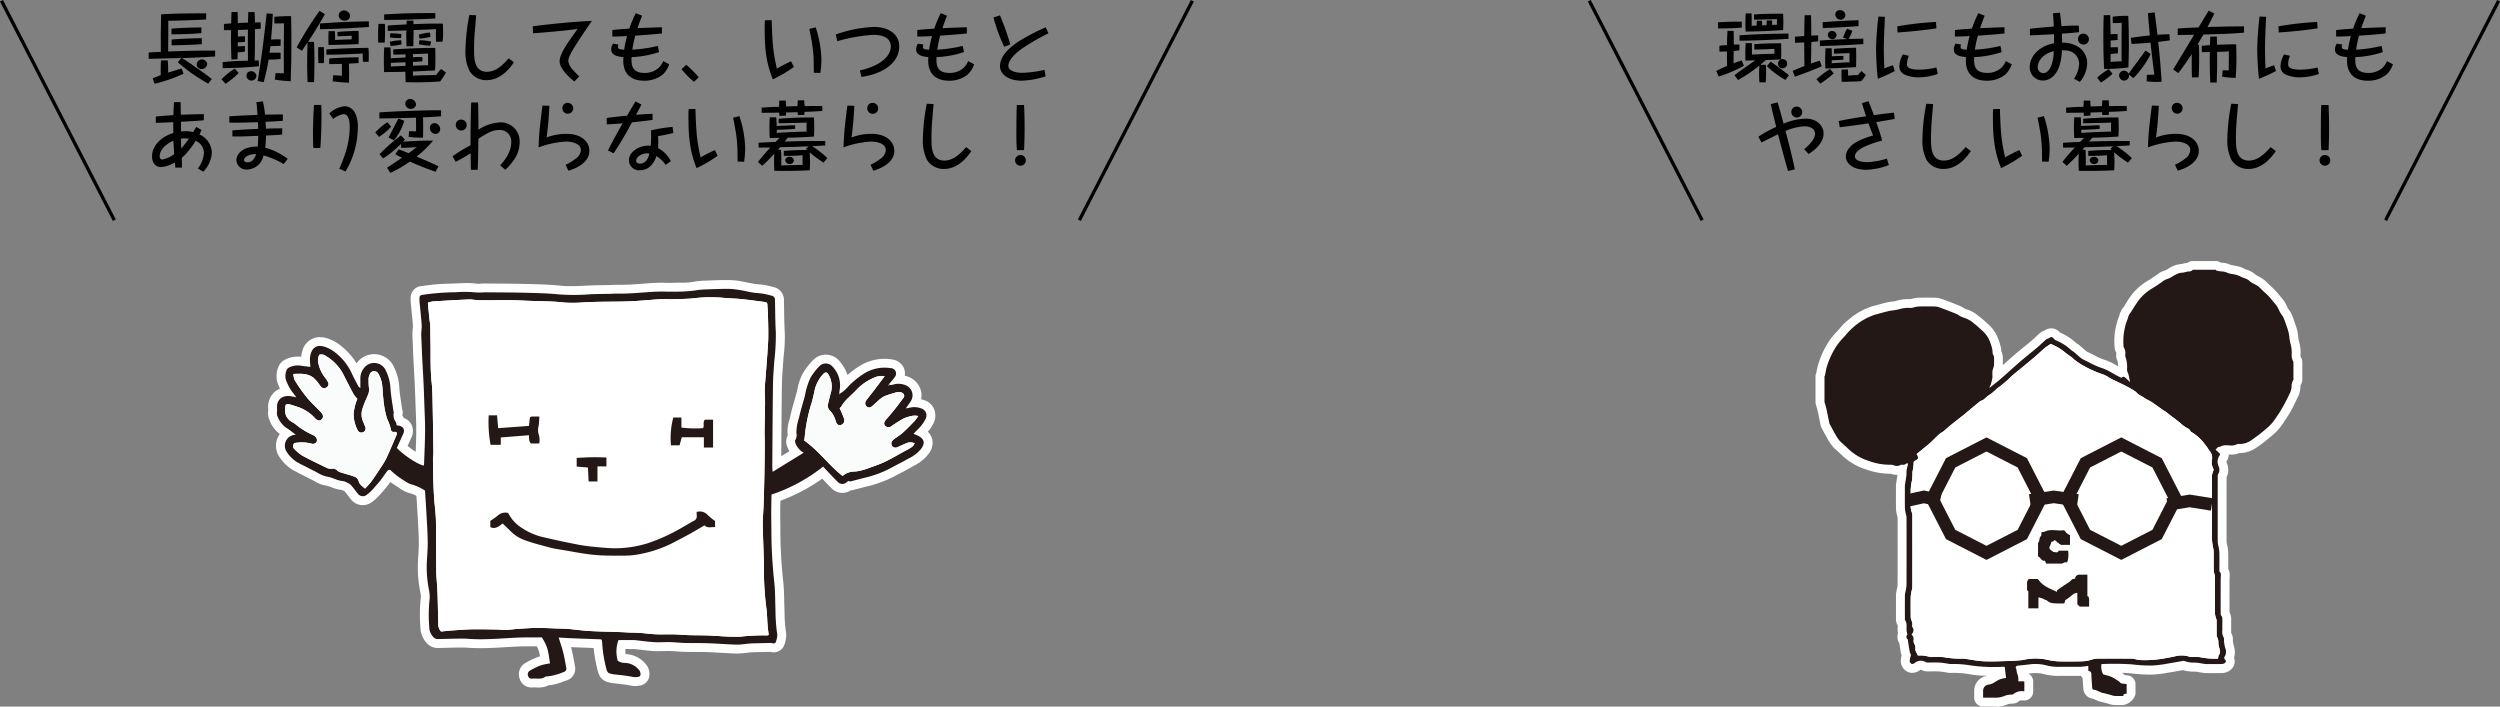 <svg xmlns="http://www.w3.org/2000/svg" width="563.074" height="159.144" viewBox="0 0 563.074 159.144">
  <rect x="0" y="0" width="563.074" height="159.144" fill="#808080" stroke="none"/>
  <g id="sec03-img13" transform="translate(-401.36 -6115.551)">
    <g id="グループ_2918" data-name="グループ 2918">
      <g id="グループ_2915" data-name="グループ 2915">
        <g id="グループ_2914" data-name="グループ 2914">
          <path id="パス_17200" data-name="パス 17200" d="M448.258,6134.387a38.27,38.27,0,0,1-6.851-4.81l.782-.952c-1.394.034-1.546.034-3.077.068l-3.892.1h-.374v-1.411c.323-.034.459-.034.645-.051.324-.017,1.8-.085,2.091-.1v-1.5l-.016-2.329c0-.731.085-3.96.085-4.623,3.5-.2,5.966-.221,10.148-.221l-.018,1.376c-1.886.137-7.241.29-8.515.29,0,3.127,0,3.467-.034,6.918,5.269-.17,6.424-.2,10.572-.2l.017,1.326c-2.481.17-4.98.289-7.479.357.884.51,5.49,3.671,6.715,4.725Zm-5.984-3.416.425,1.189a35.312,35.312,0,0,1-6.527,2.261l-.426-1.241c.443-.187.9-.374,1.82-.7-.035-1.7.016-2.634.05-3.315l1.531-.016c.085,1.088.085,1.682.085,2.753,1.207-.374,1.342-.407,2.685-.833Zm4.454-7.956c-2.449.221-4.59.256-6.748.272v-1.275c2.328-.238,5.88-.272,6.748-.272Zm.085,2.482c-1.734.136-4.862.255-6.8.255v-1.292c1.751-.187,5.593-.306,6.8-.306Zm-.051,5.609a1.086,1.086,0,0,1-1.106-1.07,1.195,1.195,0,0,1,2.364-.137A1.24,1.24,0,0,1,446.762,6131.106Z"/>
          <path id="パス_17201" data-name="パス 17201" d="M455.11,6131.99a17.562,17.562,0,0,1-2.975,2.431l-.884-1.02a16.23,16.23,0,0,1,2.991-2.4Zm3.569-13.734c.051.561.1,1.258.1,2.346h1.292l.017,1.41c-.629.051-.918.085-1.309.1,0,4.046,0,4.488-.068,7.072.612-.018.7-.034.918-.034l.068,1.326c-3.433.306-4.505.356-8.176.424l-.017-1.342c1.887-.238,3.808-.289,5.711-.34-.034-2.346-.034-4.675-.017-7-.357.017-1.937.068-2.26.085,0,.493.016,1.258,0,1.479.645-.034.833-.051,1.6-.051v1.241a15.8,15.8,0,0,1-1.615.119l-.017.9c1.157-.051,1.327-.068,1.632-.051l-.016,1.224a12.228,12.228,0,0,1-1.632.187c-.034,1.207-.034,1.343-.034,1.546l-1.377.052c-.1-3.3-.1-4.369-.069-6.613H451.8v-1.394c.255-.017,1.394-.1,1.632-.119,0-.135.017-1.071.085-2.566h1.343c.034.476.05.816.067,2.465.307,0,2.143-.085,2.3-.085.034-1.887.051-2.091.051-2.363Zm.442,14.432a1.125,1.125,0,0,1-2.244-.137c0-.34.188-.968,1.156-.968A1.2,1.2,0,0,1,459.121,6132.688Zm5.44-6.834c-.459.051-.663.051-2.3.085-.034.289-.136,1.1-.188,1.5.289,0,.867-.034.885-.034.255,0,1.377.017,1.6.017v1.428c-1.037.1-1.4.1-2.7.135a48.035,48.035,0,0,1-1.105,5.066l-1.36-.238c.85-5.065,1.5-10.131,2.023-15.247l1.394.1c-.119,2.345-.154,2.686-.391,5.8a19.969,19.969,0,0,1,2.158-.034Zm-1.139,6.17c.288,0,1.6.035,1.869.035,0-.885-.016-4.777-.016-5.559,0-.731.05-5.27.05-5.694-.34,0-1.852.033-2.159.033l-.016-1.495a34.047,34.047,0,0,1,3.773-.154c.034,1.751.068,3.519.068,5.287,0,3.978-.034,5.609-.153,9.366a25.21,25.21,0,0,1-3.586-.374Z"/>
          <path id="パス_17202" data-name="パス 17202" d="M472.092,6124.987c.068,1.445.085,2.924.085,4.352s-.017,2.72-.085,4.708h-1.461c-.052-1.818-.086-2.771-.086-4.215,0-.936.018-3.162.1-4.709-.544.782-.6.867-1.191,1.734l-.1.136-1.173-.782a78.211,78.211,0,0,1,5.15-8.21l1.207.748c-.714,1.274-2.074,3.637-3.807,6.238Zm2.21,1.173c.017.306.051.9.051,1.734,0,.884-.034,1.445-.051,1.87h-1.224c-.051-1.275-.068-1.7-.068-2.21,0-.6.017-1.071.034-1.394Zm-.884-5.321c3.654-.272,7.344-.442,11.015-.475l.017,1.275c-.629.033-3.366.2-3.91.237-2.855.153-4.725.205-7.122.255Zm9.69,8.636c-.052-.748-.052-1.071-.052-1.87-1.988.1-4.487.238-8.193.272v-1.19c.867-.068,4.419-.306,9.485-.357.034.408.068.884.068,1.751,0,.629-.016,1-.051,1.394Zm-6.324-6.919a16,16,0,0,1,.034,1.989c2.159-.085,2.4-.1,3.756-.136v-.816c-1.07.051-2.141.119-3.2.136v-.986c2.073-.187,4.063-.221,4.742-.238.018.34.034.952.034,1.564,0,.663-.016,1.071-.034,1.411-2.566.119-4.64.17-6.765.187-.034-1.241-.017-1.8.017-3.111Zm-.374,9.944c.323.018,1.7.085,1.972.1-.034-1.173-.018-2.415,0-2.669-.952.05-2.227.05-2.873.05v-1.257c2.057-.17,4.657-.255,6.612-.272v1.309c-.34.017-1.852.1-2.176.119.035.969.051,1.6.051,2.159,0,.8-.033,1.8-.033,2.141a35.737,35.737,0,0,1-3.672-.323Zm3.808-13.343a1.128,1.128,0,0,1-1.225,1.053,1.28,1.28,0,0,1-1.359-1.155,1.145,1.145,0,0,1,1.241-1.139A1.351,1.351,0,0,1,480.218,6119.157Z"/>
          <path id="パス_17203" data-name="パス 17203" d="M488.038,6120.924a14.787,14.787,0,0,1,.051,1.547c0,.289,0,1.428-.085,2.669h-1.462c-.016-.51-.051-3.23.068-4.216Zm4.657,6.868c-.747.017-1.971.068-2.736.068l-.034-1.173c.782-.068,4-.238,6.782-.323,1.48-.034,2.143-.034,2.687-.017,0,.595.033,1.5.033,2.363,0,1.274-.051,2.107-.085,2.7-.357.017-.611.033-2.89.152-.934.035-1.036.051-2.073.085-.018.527-.018.646-.034.953.68-.035,1.666-.085,2.55-.1,2.141-.034,2.38-.034,2.7-.051a10.658,10.658,0,0,1,1.122-1.36l1.088.8c-.17.306-.442.765-.561.952-.578.816-.646.918-.731,1.054a71.952,71.952,0,0,1-7.785.153c-.051-1.377-.068-2.244-.051-2.329-1.734.034-2.04.034-4.827.069-.018-.748-.034-1.9-.034-2.754,0-1.53.05-2.329.084-2.805h1.412c.05.816.067,1.632.067,2.448,2.091-.119,2.771-.153,3.314-.17Zm6.715-8.091c-1.1.085-1.648.1-5.813.255-2.21.067-3.179.067-5.711.085V6118.8c4.011-.221,5.507-.306,11.524-.306Zm-4.946.492c.017.12.017.681.017.8,3.348-.137,4.25-.137,6.629-.119.017.509.051,1.122.051,2a13.385,13.385,0,0,1-.119,2.057l-1.462.034c-.051-.986-.051-1.241-.034-2.856-1.6.085-1.937.1-5.048.221.017,1.037.017,1.241-.052,3.638l-1.512.017c-.085-2.023-.068-2.737-.051-3.587-2.533.1-3.06.1-4.182.119v-1.207c1.7-.135,1.785-.152,4.216-.254.017-.392.017-.442.051-.851Zm-2.669,5.355a12.807,12.807,0,0,1-2.481.357l-.154-.952a13.127,13.127,0,0,1,2.567-.34Zm-.119-1.411a22.657,22.657,0,0,1-2.482-.136l.051-.935a13.658,13.658,0,0,1,2.516.17Zm-2.295,5.559v.849c.2-.017.392-.033.646-.05.375-.017,2.227-.085,2.652-.1,0-.051,0-.714.016-.833C492.543,6129.577,490.86,6129.645,489.381,6129.7Zm4.98-1.258c1.361-.051,1.616-.034,2.125-.017l.018.934c-.782.069-1.207.1-2.125.137v.85c.492-.017,2.872-.1,3.416-.1-.033-1.072-.033-1.411-.017-2.635-.952.051-2.481.1-3.433.136Zm3.961-4.59a17.244,17.244,0,0,1-2.464.408l-.187-.884a10.657,10.657,0,0,1,2.516-.493Zm-.068,2.006a14.552,14.552,0,0,1-2.55-.34l.119-.9a14.522,14.522,0,0,1,2.635.289Z"/>
          <path id="パス_17204" data-name="パス 17204" d="M508.608,6118.987c-.051.646-.289,3.467-.34,4.045-.136,1.921-.136,3.281-.136,3.655,0,2.176.068,5.031,2.924,5.031,1.836,0,3.417-1.325,4.879-3.042l1.173.9c-.681,1-2.772,4.028-6.155,4.028a4.394,4.394,0,0,1-3.824-2.04,9.64,9.64,0,0,1-.935-4.64,45.246,45.246,0,0,1,.884-8.006Z"/>
          <path id="パス_17205" data-name="パス 17205" d="M521.341,6121.485c2.465-.374,9.077-1.053,13.344-1.24-.782,1.138-2.074,2.991-3.264,4.861-1.563,2.431-2.057,3.366-2.057,4.249a3.7,3.7,0,0,0,1.157,2.058,17.762,17.762,0,0,0,1.292,1.342l-1.088,1.156c-.8-.629-3.316-2.77-3.316-4.521,0-1.7,1.616-3.944,4.046-7.327-2.158.357-7.632.816-10.029.986Z"/>
          <path id="パス_17206" data-name="パス 17206" d="M545.974,6119.089c-.544,1.36-.918,2.481-1.021,2.805,4.505-.187,4.743-.187,5.491-.205v1.394c-1.241.153-4.555.408-6,.493a24.609,24.609,0,0,0-.664,3.162,31.515,31.515,0,0,0,5.747-.85l.271,1.394a22.977,22.977,0,0,1-6.188,1.139c-.05,1.445-.135,3.553,2.89,3.553a4.642,4.642,0,0,0,3.213-1.14,4.292,4.292,0,0,0,1.02-1.512l1.343.7a5.367,5.367,0,0,1-1.445,2.312,6.528,6.528,0,0,1-4.25,1.393c-2.8,0-4.64-1.479-4.64-4.487,0-.136.017-.663.034-.833-1.36-.1-2.753-.442-2.753-1.717a2.4,2.4,0,0,1,.407-1.309l1.224.187a1.544,1.544,0,0,0-.1.527c0,.561.527.6,1.393.646a24.157,24.157,0,0,1,.647-3.06c-1.1.051-2.21.1-3.314.1v-1.462c1.257-.152,2.141-.2,3.824-.322a26.013,26.013,0,0,1,1.462-3.485Z"/>
          <path id="パス_17207" data-name="パス 17207" d="M557.671,6133.979a18.514,18.514,0,0,1-2.8-2.855l1.054-.969a22.5,22.5,0,0,1,2.8,2.8Z"/>
          <path id="パス_17208" data-name="パス 17208" d="M575.164,6120.092c.017.832.119,4.181.34,6.221a39.3,39.3,0,0,0,.833,4.691c.629-.391,2.413-1.308,3.2-1.649l.629,1.275a30.75,30.75,0,0,1-4.742,2.788c-1.683-4.1-1.836-7.785-1.836-11.609,0-.885.017-1.122.051-1.684Zm9.91,1.615a24.905,24.905,0,0,1,1.291,7.207,20.7,20.7,0,0,1-.237,3.06l-1.462-.035c-.017-.476-.034-2.549-.051-2.974a29.075,29.075,0,0,0-.425-4.029c-.357-2.006-.425-2.329-.561-2.873Z"/>
          <path id="パス_17209" data-name="パス 17209" d="M589.6,6123.321a29.23,29.23,0,0,1,8.567-1.7c3.247,0,5.729,1.546,5.729,4.385,0,3.468-3.282,6.119-8.517,6.868l-.34-1.462c4.76-1.071,6.952-3.264,6.952-5.406,0-1.955-1.852-2.6-3.925-2.6a36.084,36.084,0,0,0-8.126,1.428Z"/>
          <path id="パス_17210" data-name="パス 17210" d="M614.654,6119.089c-.544,1.36-.918,2.481-1.02,2.805,4.505-.187,4.743-.187,5.491-.205v1.394c-1.241.153-4.556.408-6,.493a24.752,24.752,0,0,0-.663,3.162,31.5,31.5,0,0,0,5.746-.85l.272,1.394a22.977,22.977,0,0,1-6.188,1.139c-.051,1.445-.136,3.553,2.89,3.553a4.641,4.641,0,0,0,3.213-1.14,4.319,4.319,0,0,0,1.02-1.512l1.343.7a5.377,5.377,0,0,1-1.445,2.312,6.529,6.529,0,0,1-4.249,1.393c-2.806,0-4.641-1.479-4.641-4.487,0-.136.017-.663.033-.833-1.359-.1-2.753-.442-2.753-1.717a2.4,2.4,0,0,1,.408-1.309l1.224.187a1.544,1.544,0,0,0-.1.527c0,.561.527.6,1.393.646a23.969,23.969,0,0,1,.647-3.06c-1.106.051-2.21.1-3.315.1v-1.462c1.258-.152,2.142-.2,3.824-.322a26.149,26.149,0,0,1,1.462-3.485Z"/>
          <path id="パス_17211" data-name="パス 17211" d="M626.589,6119a64.068,64.068,0,0,1,2.328,6.561l-1.377.527a36.987,36.987,0,0,1-2.413-6.595Zm10.912,4.045a51.621,51.621,0,0,0-5.456,3.111c-.782.527-3.569,2.414-3.569,4.25,0,.9,1.189,1.547,3.144,1.547a26.014,26.014,0,0,0,4.981-.664l.271,1.445a18.6,18.6,0,0,1-5.422.986c-3.213,0-4.861-1.632-4.861-3.246,0-2.074,1.632-3.91,4.317-5.661a45.966,45.966,0,0,1,5.984-3.11Z"/>
          <path id="パス_17212" data-name="パス 17212" d="M446.762,6144.834c-.238.493-.34.714-.493,1a4.616,4.616,0,0,1,2.8,4.147,6.588,6.588,0,0,1-1.921,4.233l-1.241-.714a6.281,6.281,0,0,0,1.377-3.434,2.961,2.961,0,0,0-1.852-2.8,21.726,21.726,0,0,1-2.057,2.788,8.307,8.307,0,0,1-1.071,1.036c0,.357.034,1.9.034,2.21h-1.479c-.068-.68-.085-.816-.119-1.173a6.9,6.9,0,0,1-3.093,1.054c-1.327,0-2.041-1.054-2.041-2.4,0-2.839,2.7-4.675,4.794-5.27-.017-.391-.017-2.108-.017-2.448-1.58.085-2.328.119-3.926.153v-1.427c1.75-.153,2.651-.222,3.943-.307.017-.459.12-2.515.136-2.923h1.5c.017.628.034,2.107.051,2.838,2.856-.1,3.332-.119,5.185-.135v1.376c-1.479.136-2.227.171-5.151.34,0,1.088,0,1.207.017,2.176.238-.017.476-.051.935-.051a6.6,6.6,0,0,1,1.768.2c.238-.391.629-1.02.73-1.156Zm-6.341,2.414c-2.192.952-3.094,2.346-3.094,3.5,0,.424.188.73.6.73a6.291,6.291,0,0,0,2.669-1.207C440.54,6149.407,440.472,6148.421,440.421,6147.248Zm1.768,1.751a23.6,23.6,0,0,0,1.7-2.21,7.274,7.274,0,0,0-.986-.068,6.591,6.591,0,0,0-.8.051C442.121,6147.1,442.172,6148.659,442.189,6149Z"/>
          <path id="パス_17213" data-name="パス 17213" d="M453.7,6144.919c1.632-.136,4.115-.272,5.8-.34,0-.391-.034-1.088-.051-1.513-2.142.085-4.3.136-6.442.1v-1.411c1.6-.135,4.623-.255,6.357-.322-.119-1.6-.17-2.091-.272-2.856l1.479-.2a20.982,20.982,0,0,1,.476,2.991c.527-.016,2.686-.033,4.028-.033l-.016,1.427c-1.055.1-2.772.17-3.893.221.033.408.051.833.085,1.547,1.683-.051,2.379-.068,3.671-.068v1.394c-.8.085-1.308.119-3.654.221a27.146,27.146,0,0,1-.17,2.754,14.046,14.046,0,0,1,5.065,2.5l-.918,1.172a18.152,18.152,0,0,0-4.538-1.937,3.858,3.858,0,0,1-3.655,3.161,2.236,2.236,0,0,1-2.447-2.039c0-1.751,1.869-3.23,4.793-3.111.068-.663.085-1.173.119-2.431-3.757.153-4.148.153-5.814.136Zm3.741,5.593c-.868.322-1.122.816-1.122,1.1,0,.187.186.493.748.493.985,0,1.41-.594,1.836-1.427a1.367,1.367,0,0,0,.152-.391A3.6,3.6,0,0,0,457.439,6150.512Z"/>
          <path id="パス_17214" data-name="パス 17214" d="M473.707,6139.19c.017.392.051.833.051,2.227,0,1.683-.017,4.624-.255,7.463H471.94c-.035-.544-.085-1.649-.085-3.3,0-2.006.135-5.337.237-6.392Zm1.819,1.921a5.752,5.752,0,0,1,3.485-1.632,2.668,2.668,0,0,1,2.311,1.514,6.847,6.847,0,0,1,.629,3.331,19.484,19.484,0,0,1-2.77,9.842l-1.411-.612a29.775,29.775,0,0,0,1.734-4.742,19.753,19.753,0,0,0,.629-4.539c0-.765-.034-3.025-1.395-3.025a5.31,5.31,0,0,0-2.328,1.1Z"/>
          <path id="パス_17215" data-name="パス 17215" d="M489.449,6144.086a13.446,13.446,0,0,1-2.719,2.295l-.85-1a15.166,15.166,0,0,1,2.72-2.312Zm4.046,1.02c.986,0,1.206.017,1.58.034,0-.493-.016-2.652-.016-3.094-3.213.137-8.176.187-8.261.187l.017-1.359c2.056-.187,9.451-.494,13.887-.494v1.36c-1.632.136-2.4.17-4.1.239.068.662.068,1.444.068,2.124,0,1.6-.018,1.989-.052,2.465a25.337,25.337,0,0,1-3.212-.187Zm-6.646,5.167a40.224,40.224,0,0,1,4.827-4.232l.884.952c-.17.187-.187.2-.408.459,2.975-.17,4.029-.238,6.749-.238a22.342,22.342,0,0,1-3.723,3.6c2.481,1.055,3.365,1.445,4.963,2.193l-.68,1.224a60.869,60.869,0,0,1-5.779-2.295,27.915,27.915,0,0,1-4.386,2.55l-.765-1.139c.017-.017.12-.085.187-.136,1.5-.985,1.649-1.1,3.179-2.125a16.088,16.088,0,0,1-1.495-.816l.73-1.087c.527.187,1.02.356,2.261.883.289-.22,1.581-1.189,1.852-1.376-1.563.119-2.532.153-3.551.153v-.9a24.371,24.371,0,0,1-4.046,3.3Zm5.558-7.513a12.028,12.028,0,0,1-2.3,4.386l-1.223-.612c.118-.238,2.039-3.978,2.226-4.284Zm2.652-3.722a1.065,1.065,0,0,1-1.157,1.02,1.2,1.2,0,0,1-1.257-1.122,1.1,1.1,0,0,1,1.02-1.1A1.339,1.339,0,0,1,495.059,6139.038Zm5.439,5.626a1.025,1.025,0,0,1-1.071,1.037,1.307,1.307,0,0,1-1.24-1.36,1,1,0,0,1,1.053-1.054A1.351,1.351,0,0,1,500.5,6144.664Z"/>
          <path id="パス_17216" data-name="パス 17216" d="M514.014,6152.806c.6-.662,2.5-2.753,2.5-5.252a2.58,2.58,0,0,0-2.668-2.737,5.714,5.714,0,0,0-2.687.748,20.575,20.575,0,0,0-2.056,1.258c-.051,4.079-.068,5.151-.153,6.969h-1.53c-.016-.6-.051-3.195-.068-3.723A35.873,35.873,0,0,1,504,6151.99l-.714-1.223a22.555,22.555,0,0,1,2.006-1.343c.647-.408,1.36-.782,2.057-1.156-.017-2.244-.017-2.6.034-5.8.018-.832.051-3.127.119-3.841h1.513c.085,1.088.085,2.413.1,6.153a9.495,9.495,0,0,1,4.912-1.666,4.257,4.257,0,0,1,4.369,4.522,6.89,6.89,0,0,1-1.513,4.233,11.554,11.554,0,0,1-1.717,1.92Zm-7.548-9.077a1.187,1.187,0,0,1-1.24,1.207,1.208,1.208,0,0,1-1.207-1.241,1.155,1.155,0,0,1,1.173-1.207A1.247,1.247,0,0,1,506.466,6143.729Z"/>
          <path id="パス_17217" data-name="パス 17217" d="M525.1,6139.377c-.119,2.737-.357,5.185-.629,7.14a12.186,12.186,0,0,1,4.539-.816c3.382,0,5.1,1.853,5.1,3.824,0,2.4-2.5,3.842-4.744,4.471l-.611-1.343a10.564,10.564,0,0,0,2.346-1.427,2.477,2.477,0,0,0,1.088-1.871c0-1.529-2.091-1.92-3.332-1.92a21.094,21.094,0,0,0-6.188,1.309c.051-2.295.273-4.488.306-4.76.119-1,.442-3.892.578-4.657Zm5.372.579a1.224,1.224,0,1,1-2.448-.035,1.155,1.155,0,0,1,1.172-1.206A1.256,1.256,0,0,1,530.47,6139.956Z"/>
          <path id="パス_17218" data-name="パス 17218" d="M545.82,6139.089c-.238.527-.271.56-1.207,2.311,1.887-.135,2.33-.152,3.706-.22l.035,1.376c-2.279.306-2.908.374-4.675.561a80.076,80.076,0,0,1-4.113,6.969l-1.276-.662c1.054-2.057,2.159-4.1,3.315-6.1-1.19.1-2.38.187-3.57.238l-.034-1.428c1.037-.17,1.734-.237,4.607-.544,1.087-1.886,1.479-2.549,1.9-3.195Zm5.474,13.6a7.252,7.252,0,0,0-2.107-1.989c-.069.3-.936,3.195-3.672,3.195a2.274,2.274,0,0,1-2.5-2.209c0-2.023,2.363-3.332,4.3-3.332.186,0,.374.017.611.034a27.511,27.511,0,0,0,.068-3.468,30.958,30.958,0,0,1,4.845-.782l.186,1.36c-1.359.357-3.365.7-3.45.714.017.323.051.884.051,1.122,0,.442-.034,1.326-.051,1.563a6.811,6.811,0,0,1,2.873,2.941Zm-4.1-2.6c-1.292,0-2.549.766-2.549,1.649,0,.425.3.663.849.663,1.377,0,1.972-1.394,2.109-2.26A1.324,1.324,0,0,0,547.2,6150.086Z"/>
          <path id="パス_17219" data-name="パス 17219" d="M557.994,6140.092c.017.832.119,4.181.34,6.221a39.313,39.313,0,0,0,.833,4.691c.629-.391,2.413-1.308,3.2-1.649l.629,1.275a30.75,30.75,0,0,1-4.742,2.788c-1.682-4.1-1.836-7.785-1.836-11.609,0-.885.017-1.122.051-1.684Zm9.91,1.615a24.905,24.905,0,0,1,1.291,7.207,20.7,20.7,0,0,1-.237,3.06l-1.462-.035c-.017-.476-.034-2.549-.051-2.974a29.085,29.085,0,0,0-.425-4.029c-.357-2.006-.425-2.329-.561-2.873Z"/>
          <path id="パス_17220" data-name="パス 17220" d="M587.233,6148.319c-.442.017-2.38.119-2.941.153a23.711,23.711,0,0,1,3.416,2.685l-.866,1.02a25.286,25.286,0,0,1-3.111-2.311c.051,1.155.068,1.614.068,2.141,0,.8-.034,1.411-.068,1.9-2.6.119-5.048.17-7.972.119-.018-.408-.051-1.1-.051-2.023,0-.764.017-1.394.033-1.8-1.206,1.274-1.767,1.836-2.7,2.685l-.969-.867c.391-.493,1.309-1.666,2.788-3.246-2.142.017-2.38.017-2.635.017l-.017-1.088c2.193-.119,2.447-.136,3.842-.187l.9-.918c-1.8.034-2.005.034-2.21.034-.033-.425-.085-1.292-.085-2.312,0-1.1.052-1.87.085-2.345H576.2c.035.543.069,1.292.1,1.954.833-.051,2.736-.153,4.147-.153l.017.8c-1.648.153-3.808.2-4.148.221,0,.34,0,.459-.016.68,2.566-.153,4.505-.238,6.748-.289-.034-.442-.034-1.581-.017-2.04-1.377.085-5.4.153-6.29.153v-1c2.635-.22,5.287-.322,7.939-.289.034.578.068,1.207.068,2.227,0,.918-.034,1.5-.068,2.074-3.417.2-4.3.221-5.9.255-.237.306-.459.6-.679.867,2.94-.1,4.2-.136,9.128-.119Zm-8.89-10.114c.017.289.033.561.067,1.326,1.207-.034,1.343-.052,2.568-.068.016-.51.033-.867.085-1.309l1.427-.017c.017.306.051.595.085,1.309,1.6-.017,2.006-.034,3.994,0v1.1c-2.328.136-2.583.153-4.011.2-.033.392-.033.442-.051.681l-1.444.033c-.035-.39-.052-.492-.052-.646-1.275.052-1.41.052-2.617.069a6.684,6.684,0,0,1-.034.713l-1.446.051c-.033-.34-.033-.459-.051-.731-1.716.034-1.8.034-3.943.034l-.034-1.155c1.683-.119,2.006-.136,3.943-.2.018-.7.034-1.02.069-1.394Zm5.133,10.3c-3.264.136-3.638.153-6.408.2-.068.085-.425.493-.494.578h.7c.068,1.24.085,2.142.05,3.535,1.735-.068,2.924-.1,4.829-.119-.035-.816-.052-1.274-.018-2.176-1.444.1-2.413.137-4.249.137v-1.123c1.972-.152,3.161-.2,5.286-.2-.034-.034-.2-.187-.289-.272Zm-3.315,3.179a.84.84,0,0,1-.918.8.933.933,0,0,1-1.019-.833c0-.594.645-.781.918-.781C579.838,6150.869,580.161,6151.293,580.161,6151.685Z"/>
          <path id="パス_17221" data-name="パス 17221" d="M593.778,6139.377c-.119,2.737-.356,5.185-.628,7.14a12.186,12.186,0,0,1,4.539-.816c3.381,0,5.1,1.853,5.1,3.824,0,2.4-2.5,3.842-4.742,4.471l-.611-1.343a10.547,10.547,0,0,0,2.345-1.427,2.477,2.477,0,0,0,1.088-1.871c0-1.529-2.09-1.92-3.332-1.92a21.094,21.094,0,0,0-6.187,1.309c.051-2.295.272-4.488.3-4.76.12-1,.443-3.892.579-4.657Zm5.373.579a1.225,1.225,0,1,1-2.449-.035,1.155,1.155,0,0,1,1.173-1.206A1.256,1.256,0,0,1,599.151,6139.956Z"/>
          <path id="パス_17222" data-name="パス 17222" d="M611.628,6138.987c-.051.646-.288,3.467-.34,4.045-.136,1.921-.136,3.281-.136,3.655,0,2.176.069,5.031,2.924,5.031,1.836,0,3.417-1.325,4.879-3.042l1.173.9c-.681,1-2.771,4.028-6.153,4.028a4.393,4.393,0,0,1-3.825-2.04,9.64,9.64,0,0,1-.935-4.64,45.247,45.247,0,0,1,.884-8.006Z"/>
          <path id="パス_17223" data-name="パス 17223" d="M631.212,6150.46a1.208,1.208,0,1,1-1.224,1.207A1.212,1.212,0,0,1,631.212,6150.46Zm-.815-1.1c-.085-1.138-.12-1.682-.12-4.113,0-2.006.017-4.062.1-6.052h1.632c.051,1.157.119,2.5.119,5.151,0,2.431-.068,4.046-.119,5.014Z"/>
        </g>
      </g>
      <g id="グループ_2917" data-name="グループ 2917">
        <path id="パス_17224" data-name="パス 17224" d="M522.62,6270.4c-.19,0-.382-.006-.573-.014-.14,0-.279-.01-.418-.01-.069,0-.407.018-.5.018a2.77,2.77,0,0,1-2.74-2.023,2.913,2.913,0,0,1,1.3-3.492,18.634,18.634,0,0,1,2.773-1.339c.173-.064.345-.118.515-.165a6.627,6.627,0,0,0-.713-2.258l-1.271,0c-.464,0-.931,0-1.4.009-1.5.021-3.041.112-4.533.2-1.772.1-3.606.211-5.442.211-.577,0-1.155-.01-1.733-.034-.311-.013-.625-.031-.939-.05-.493-.03-.988-.06-1.482-.06-1.484.008-2.9.043-4.317.078l-1.109.026a3.282,3.282,0,0,1-2.489-1.017,5.636,5.636,0,0,1-1.432-2.787,36.176,36.176,0,0,1,.035-7.639,5.065,5.065,0,0,0-.137-1.19l-.1-.552a28.69,28.69,0,0,1-.437-5.92c.025-.522.058-1.045.09-1.568.067-1.057.129-2.056.125-3.052-.006-1.442-.091-2.938-.172-4.383l-.058-1.035c-.078-1.452-.171-2.9-.265-4.371l-.045-.72a4.351,4.351,0,0,0-1.168-.538,7.09,7.09,0,0,1-2.592-1.19c-.3-.219-.608-.417-.919-.616-.384-.246-.793-.509-1.2-.812a18.085,18.085,0,0,1-1.208,1.562l-.431.5c-.434.5-.882,1.023-1.4,1.525a11.347,11.347,0,0,1-1.071.907,3.474,3.474,0,0,1-2.108.72,3.382,3.382,0,0,1-2.6-1.237c-.245-.294-.478-.6-.711-.9-.256-.336-.509-.672-.788-.986h0c-.011,0-.137-.067-.335-.165a1.669,1.669,0,0,0-.33-.134,8.544,8.544,0,0,1-2.338-.624,5.83,5.83,0,0,0-1.267-.383,6.39,6.39,0,0,1-2.369-.9c-.162-.089-.322-.179-.483-.259-.744-.37-1.481-.748-2.218-1.127q-.837-.43-1.677-.856a9.385,9.385,0,0,1-3.769-3.476,4.494,4.494,0,0,1-.061-4.551,4.829,4.829,0,0,1,.271-.429,6.874,6.874,0,0,1-2.287-3.018,4.282,4.282,0,0,1-.3-2.478l0,0c-.009,0-.015-.061-.018-.124a4.6,4.6,0,0,1,1.156-3.58,4.132,4.132,0,0,1,1.49-1,9.019,9.019,0,0,1-.62-1.573,5.346,5.346,0,0,1,.3-3.421,3.036,3.036,0,0,1,1.6-1.613,6.243,6.243,0,0,1,2.706-.621,6.4,6.4,0,0,1,.8.051,5.878,5.878,0,0,1,.272-1.4,4.073,4.073,0,0,1,3.931-3.034,5.863,5.863,0,0,1,2.016.4,9.374,9.374,0,0,1,2.662,1.5,15.518,15.518,0,0,1,3.576,3.985c.052-.07.107-.139.163-.207a4.861,4.861,0,0,1,8.192.907,11.843,11.843,0,0,1,1.282,4.795c.072,1.151.249,2.305.437,3.525.065.429.13.856.191,1.283a2.063,2.063,0,0,1,.046,1.376c.044.121.151.331.225.478l.074.147a3.16,3.16,0,0,1,1.8,1.6,3.343,3.343,0,0,1-.1,2.915c-.274.6-.544,1.2-.808,1.792a19.369,19.369,0,0,0,1.819,1.334c.061-1.577.117-3.155.127-4.734.01-1.465-.05-2.979-.109-4.441l-.064-1.719c-.048-1.477-.1-2.953-.169-4.427-.056-1.158-.12-2.314-.184-3.471l-.147-2.749c-.032-.653-.056-1.3-.079-1.957l-.038-1.009-.029-.581c-.026-.488-.05-.978-.045-1.466,0-.337.032-.677.064-1.016a6.308,6.308,0,0,0,.043-.878c-.066-1-.167-2-.269-3l-.176-1.764a8.115,8.115,0,0,1-.062-1.418,2.62,2.62,0,0,1,2.5-2.7,48.006,48.006,0,0,1,6.605-.553l1.654-.066c.65-.03,1.3-.059,1.945-.059a15.5,15.5,0,0,1,2.241.148,1.864,1.864,0,0,0,.253.014c.2,0,.4-.016.6-.029.292-.019.582-.038.872-.038l2.17.016c2.379.016,4.759.033,7.138.092l.487.014c2.338.057,4.757.117,7.157.364a24.305,24.305,0,0,0,2.526.119c1.168,0,2.326-.06,3.551-.121l.745-.038c.961-.047,1.922-.061,2.884-.074l1.366-.024.825-.026c.461-.017.922-.032,1.383-.032l.7,0c1.469,0,2.927-.111,4.472-.228,1.308-.1,2.661-.2,4.023-.232l.357,0c.344,0,.689.01,1.034.019.306.009.612.018.918.018.187,0,.373,0,.558-.013.588-.031,1.181-.034,1.773-.037a15.377,15.377,0,0,0,2.921-.187,18.162,18.162,0,0,1,2.891-.279l.994-.036c1.136-.045,2.275-.087,3.411-.087.485,0,.969.007,1.454.026a17.053,17.053,0,0,1,2.789.407c.355.073.711.146,1.068.207.221.038.441.081.661.125a7.564,7.564,0,0,0,1.163.175,14.768,14.768,0,0,1,3.347.569l.235.058a2.95,2.95,0,0,1,2.408,3.023c.017.742.028,1.486.039,2.229.022,1.594.047,3.241.141,4.835a32.764,32.764,0,0,1-.2,5.005c-.052.576-.106,1.153-.146,1.732l-.069.987c-.108,1.5-.21,2.907-.229,4.333-.066,4.954-.1,9.909-.132,14.864l-.006,1.107,1.842-1.136a4.968,4.968,0,0,1-.487-1.02,2.852,2.852,0,0,1,.1-2.511c-.005-.037-.037-.32-.037-.32a8.7,8.7,0,0,1,.416-3.228c.072-.265.145-.531.2-.8.273-1.254.623-2.481.963-3.667.142-.5.284-.994.419-1.493.095-.343.171-.691.247-1.039a11.46,11.46,0,0,1,1.127-3.315,14.7,14.7,0,0,1,2.363-3.112,3.982,3.982,0,0,1,5.944.2,9.012,9.012,0,0,1,1.816,3.158,18.947,18.947,0,0,1,2.46-1.872,10.6,10.6,0,0,1,7.593-1.643,3.373,3.373,0,0,1,2.59,1.81,3.089,3.089,0,0,1,.256,1.839,5.3,5.3,0,0,1,1.308.483,4.532,4.532,0,0,1,2.3,2.793,4.31,4.31,0,0,1,.071,2.037c.261.065.51.139.742.212a3.468,3.468,0,0,1,2.1,1.824,3.749,3.749,0,0,1,.122,2.962,7.645,7.645,0,0,1-1.462,2.324,3.435,3.435,0,0,1,1.032,1.794,3.98,3.98,0,0,1-.839,3.173,9.3,9.3,0,0,1-3.271,2.669l-.3.173c-.884.513-1.792.986-2.7,1.459l-.82.427a26.3,26.3,0,0,1-5.968,2.412c-.806.2-1.609.405-2.412.613l-1.359.35a2.776,2.776,0,0,1-.738.14,3.374,3.374,0,0,1-4.259-.45c-.664-.648-1.3-1.324-1.94-2l-.185-.194a40.986,40.986,0,0,1-9.441,4.98c-.016.943-.032,1.913-.036,2.884,0,.647.007,1.3.018,1.947.008.568.017,1.135.018,1.7a106.3,106.3,0,0,0,.634,11.527c.175,1.582.209,3.159.241,4.686.012.539.065,2.459.065,2.459a32.245,32.245,0,0,0,.323,4.4,3.392,3.392,0,0,1,.021,1.243l-.045.26a5.574,5.574,0,0,1-.465,1.623,2.463,2.463,0,0,1-2.245,1.4,3.587,3.587,0,0,1-.813-.106l-.008,0c-.639.027-1.332.039-2.026.049s-1.409.022-2.111.055c-.41.019-.819.07-1.229.118a16.648,16.648,0,0,1-2,.154h-.174c-1.227-.025-2.451-.1-3.675-.168-.923-.055-1.846-.11-2.77-.142-.95-.033-1.9-.036-2.855-.039-.825,0-1.65-.006-2.475-.025-.567-.014-1.137-.057-1.7-.1-.5-.038-1-.077-1.5-.089l-.4,0c-.362,0-.723.009-1.083.018-.394.009-.788.018-1.18.018-.323,0-.645,0-.966-.022-.954-.049-1.883-.161-2.782-.268-.378-.046-.754-.091-1.132-.132-.11-.011-.22-.027-.328-.045l-2.213-.022a6.075,6.075,0,0,0,.037,1.142l.039,0a6.23,6.23,0,0,1,4.73,2.555,3.439,3.439,0,0,1,.595,2.127,2.513,2.513,0,0,1-2.042,2.393l-.164.026a6.183,6.183,0,0,1-1.047.107,3.982,3.982,0,0,1-.948-.111,17.294,17.294,0,0,0-2.086-.316c-.323-.037-1.352-.158-1.352-.158-.243-.024-.485-.052-.725-.088-2.143-.338-2.908-1.072-3.409-3.278a35.936,35.936,0,0,1-.792-4.628l-5.1-.187c.072.251.141.5.2.755.229.923.395,1.84.554,2.727l.143.793a2.762,2.762,0,0,1-1.935,3.237c-.287.091-.571.195-.855.3a11.117,11.117,0,0,1-3.2.789A4.642,4.642,0,0,1,522.62,6270.4Z" fill="#fff"/>
        <g id="グループ_2916" data-name="グループ 2916">
          <path id="パス_17225" data-name="パス 17225" d="M575.389,6221.818c-.043-.5-.095-.814-.093-1.128.044-6.135.074-12.27.156-18.4.024-1.812.178-3.623.3-5.432a50,50,0,0,0,.34-6.479c-.141-2.375-.128-4.758-.184-7.138a.987.987,0,0,0-.9-1.127,14.4,14.4,0,0,0-3.146-.569,15.121,15.121,0,0,1-2.107-.327,28.506,28.506,0,0,0-3.6-.587c-1.9-.073-3.809.031-5.712.1a16.191,16.191,0,0,0-2.571.242,34.551,34.551,0,0,1-4.98.259c-.973.051-1.952-.039-2.927-.018-3,.064-5.986.5-8.994.456-.8-.012-1.6.04-2.4.058-1.4.031-2.8.026-4.2.094a46.767,46.767,0,0,1-7.125.033c-2.483-.256-4.991-.3-7.49-.368-3.071-.077-6.144-.082-9.216-.107a15.239,15.239,0,0,1-2.05.03,23.909,23.909,0,0,0-4.447-.04,55.3,55.3,0,0,0-7.356.56c-.682.12-.814.141-.86.863a9.085,9.085,0,0,0,.09,1.413c.139,1.5.318,3.007.415,4.514.044.677-.094,1.363-.1,2.045-.008.647.047,1.3.073,1.943.039.981.067,1.963.116,2.943.105,2.075.23,4.15.33,6.225.072,1.485.122,2.971.171,4.457.069,2.08.187,4.161.174,6.24-.015,2.5-.145,5-.23,7.5a1.925,1.925,0,0,1-.07.333c-1.272-.207-4.524-2.327-6.053-3.965.452-1.007.917-2.061,1.4-3.108.442-.963.15-1.63-.859-1.9a5.453,5.453,0,0,0-.6-.093,3.358,3.358,0,0,0-.171-.721,2.639,2.639,0,0,1-.457-2.2c.024-.063-.071-.161-.083-.247-.238-1.735-.568-3.464-.678-5.207a9.873,9.873,0,0,0-1.063-4,2.864,2.864,0,0,0-4.872-.554,3.67,3.67,0,0,0-.84,2.477c.012.637,0,1.274,0,2.066-.232-.191-.372-.254-.428-.361-.534-1.024-1.1-2.034-1.568-3.088a12.581,12.581,0,0,0-3.715-4.6,7.346,7.346,0,0,0-2.088-1.167c-1.61-.6-2.8-.247-3.359,1.405a5.108,5.108,0,0,0-.2,1.484,15.122,15.122,0,0,0,.112,1.557c-.734-.091-1.434-.152-2.124-.268a4.251,4.251,0,0,0-2.6.363,1.168,1.168,0,0,0-.588.507,3.386,3.386,0,0,0-.252,2.171,10.552,10.552,0,0,0,1.789,3.267l.584.8c-.5-.1-.757-.15-1.017-.2-2.025-.394-3.432.626-3.313,2.653a2.791,2.791,0,0,1-.013.714,2.442,2.442,0,0,0,.221,1.38,5.464,5.464,0,0,0,2.249,2.577c.564.387,1.1.815,1.776,1.321a2.465,2.465,0,0,0-2.126,3.733,7.324,7.324,0,0,0,2.971,2.747c1.3.654,2.583,1.332,3.884,1.978a7.365,7.365,0,0,0,2.194.96c1.26.147,2.316.893,3.567,1a2.971,2.971,0,0,1,1.015.327,3.045,3.045,0,0,1,.951.633c.549.616,1.015,1.306,1.544,1.942a1.4,1.4,0,0,0,1.974.2,10,10,0,0,0,.883-.749c.617-.6,1.155-1.265,1.72-1.906.7-.8,1.258-1.687,1.884-2.529.358-.483.674-.608,1.066-.169a17.976,17.976,0,0,0,3.059,2.272,5.063,5.063,0,0,0,1.842.852,11.147,11.147,0,0,1,2.666,1.285c.129,2.1.268,4.142.379,6.188.1,1.84.225,3.68.232,5.521.006,1.573-.142,3.147-.217,4.722a26.464,26.464,0,0,0,.413,5.5,8.729,8.729,0,0,1,.247,2.284,34,34,0,0,0-.032,7.216,3.785,3.785,0,0,0,.894,1.611,1.354,1.354,0,0,0,1.129.392c1.752-.042,3.5-.094,5.254-.1.862,0,1.723.077,2.585.113,3.874.161,7.727-.322,11.594-.378,1.3-.019,2.61,0,3.841,0,1.378,2.162,1.427,3.048,1.827,5.852a13.845,13.845,0,0,0-2.074.445,16.794,16.794,0,0,0-2.473,1.2.945.945,0,0,0-.378,1.181.809.809,0,0,0,.961.595c.984-.08,2.027.25,2.928-.427a.64.64,0,0,1,.348-.055,13.094,13.094,0,0,0,3.772-1,.773.773,0,0,0,.578-.966c-.21-1.136-.391-2.281-.671-3.4s-.659-2.183-1.034-3.4c1,.056,1.942.123,2.885.161,2.172.086,4.344.157,6.516.239a1.142,1.142,0,0,1,.274.09,3.857,3.857,0,0,1,.115.6,30.055,30.055,0,0,0,.822,5.443c.325,1.428.447,1.537,1.767,1.744.351.055.707.079,1.06.126a31.2,31.2,0,0,1,3.26.467,3.326,3.326,0,0,0,1.386-.052.57.57,0,0,0,.349-.425,1.608,1.608,0,0,0-.2-.921,4.273,4.273,0,0,0-3.254-1.757,2.807,2.807,0,0,1-1.682-.5,7.575,7.575,0,0,1,.166-4.637c1.271,0,2.487,0,3.7,0a6.183,6.183,0,0,1,.617.075c1.268.136,2.533.324,3.8.39,1.187.062,2.382-.039,3.572-.011,1.068.025,2.134.163,3.2.189,1.782.044,3.568,0,5.349.065,2.139.074,4.274.267,6.413.309,1.089.021,2.18-.217,3.274-.269,1.427-.068,2.858-.046,4.286-.11.41-.018.95.361,1.219-.181a5.366,5.366,0,0,0,.338-1.373,1.571,1.571,0,0,0-.03-.532,41.308,41.308,0,0,1-.374-5.512c-.067-2.05-.044-4.113-.271-6.147a107.716,107.716,0,0,1-.645-11.745c0-1.221-.04-2.442-.036-3.663.005-1.454.039-2.908.059-4.264a38.137,38.137,0,0,0,11.632-6.3c.278.3.495.547.72.783.858.9,1.7,1.817,2.588,2.684a1.41,1.41,0,0,0,2.013.032c.227-.2.368-.335.67-.166.1.055.283-.025.423-.061,1.264-.322,2.524-.66,3.791-.969a24.187,24.187,0,0,0,5.511-2.237c1.154-.607,2.321-1.194,3.449-1.847a8.414,8.414,0,0,0,2.938-2.262c.853-1.214.723-2.057-.527-2.814a5.548,5.548,0,0,0-.73-.313c-.145-.062-.289-.127-.487-.214.3-.317.543-.572.784-.829a8.414,8.414,0,0,0,2-2.69,1.634,1.634,0,0,0-.952-2.159,4.425,4.425,0,0,0-2.877-.162,4.479,4.479,0,0,1-.679.1c.435-.625.812-1.11,1.127-1.633a2.424,2.424,0,0,0-1.017-3.49,4.135,4.135,0,0,0-2.783-.277,1.77,1.77,0,0,1-1.212.044c.222-.256.391-.442.551-.636a8.451,8.451,0,0,0,.88-1.112,1.214,1.214,0,0,0-.973-1.944,8.649,8.649,0,0,0-6.2,1.356,18.629,18.629,0,0,0-3.478,2.911,6.931,6.931,0,0,1-1.909,1.561c.047-.433.061-.705.108-.971a6.054,6.054,0,0,0-1.589-5.175,1.985,1.985,0,0,0-3-.1,12.725,12.725,0,0,0-2.044,2.69,16.057,16.057,0,0,0-1.184,3.9c-.46,1.684-.987,3.353-1.357,5.057a10.879,10.879,0,0,0-.583,3.408,1.881,1.881,0,0,1-.228,1.53c-.132.162-.03.579.062.846a4.169,4.169,0,0,0,1.814,2.035Z" fill="#fff"/>
          <path id="パス_17226" data-name="パス 17226" d="M575.389,6221.818l6.986-4.3a4.169,4.169,0,0,1-1.814-2.035c-.092-.267-.194-.684-.062-.846a1.881,1.881,0,0,0,.228-1.53,10.879,10.879,0,0,1,.583-3.408c.37-1.7.9-3.373,1.357-5.057a16.057,16.057,0,0,1,1.184-3.9,12.725,12.725,0,0,1,2.044-2.69,1.985,1.985,0,0,1,3,.1,6.054,6.054,0,0,1,1.589,5.175c-.047.266-.061.538-.108.971a6.931,6.931,0,0,0,1.909-1.561,18.629,18.629,0,0,1,3.478-2.911,8.649,8.649,0,0,1,6.2-1.356,1.214,1.214,0,0,1,.973,1.944,8.451,8.451,0,0,1-.88,1.112c-.16.194-.329.38-.551.636a1.77,1.77,0,0,0,1.212-.044,4.135,4.135,0,0,1,2.783.277,2.424,2.424,0,0,1,1.017,3.49c-.315.523-.692,1.008-1.127,1.633a4.479,4.479,0,0,0,.679-.1,4.425,4.425,0,0,1,2.877.162,1.634,1.634,0,0,1,.952,2.159,8.414,8.414,0,0,1-2,2.69c-.241.257-.485.512-.784.829.2.087.342.152.487.214a5.548,5.548,0,0,1,.73.313c1.25.757,1.38,1.6.527,2.814a8.414,8.414,0,0,1-2.938,2.262c-1.128.653-2.3,1.24-3.449,1.847a24.187,24.187,0,0,1-5.511,2.237c-1.267.309-2.527.647-3.791.969-.14.036-.324.116-.423.061-.3-.169-.443-.037-.67.166a1.41,1.41,0,0,1-2.013-.032c-.89-.867-1.73-1.785-2.588-2.684-.225-.236-.442-.48-.72-.783a38.137,38.137,0,0,1-11.632,6.3c-.02,1.356-.054,2.81-.059,4.264,0,1.221.034,2.442.036,3.663a107.716,107.716,0,0,0,.645,11.745c.227,2.034.2,4.1.271,6.147a41.308,41.308,0,0,0,.374,5.512,1.571,1.571,0,0,1,.03.532,5.366,5.366,0,0,1-.338,1.373c-.269.542-.809.163-1.219.181-1.428.064-2.859.042-4.286.11-1.094.052-2.185.29-3.274.269-2.139-.042-4.274-.235-6.413-.309-1.781-.061-3.567-.021-5.349-.065-1.069-.026-2.135-.164-3.2-.189-1.19-.028-2.385.073-3.572.011-1.271-.066-2.536-.254-3.8-.39a6.183,6.183,0,0,0-.617-.075c-1.215-.007-2.431,0-3.7,0a7.575,7.575,0,0,0-.166,4.637,2.807,2.807,0,0,0,1.682.5,4.273,4.273,0,0,1,3.254,1.757,1.608,1.608,0,0,1,.2.921.57.57,0,0,1-.349.425,3.326,3.326,0,0,1-1.386.052,31.2,31.2,0,0,0-3.26-.467c-.353-.047-.709-.071-1.06-.126-1.32-.207-1.442-.316-1.767-1.744a30.055,30.055,0,0,1-.822-5.443,3.857,3.857,0,0,0-.115-.6,1.142,1.142,0,0,0-.274-.09c-2.172-.082-4.344-.153-6.516-.239-.943-.038-1.885-.1-2.885-.161.375,1.217.758,2.3,1.034,3.4s.461,2.264.671,3.4a.773.773,0,0,1-.578.966,13.094,13.094,0,0,1-3.772,1,.64.64,0,0,0-.348.055c-.9.677-1.944.347-2.928.427a.809.809,0,0,1-.961-.595.945.945,0,0,1,.378-1.181,16.794,16.794,0,0,1,2.473-1.2,13.845,13.845,0,0,1,2.074-.445c-.4-2.8-.449-3.69-1.827-5.852-1.231,0-2.537-.016-3.841,0-3.867.056-7.72.539-11.594.378-.862-.036-1.723-.118-2.585-.113-1.751.01-3.5.062-5.254.1a1.354,1.354,0,0,1-1.129-.392,3.785,3.785,0,0,1-.894-1.611,34,34,0,0,1,.032-7.216,8.729,8.729,0,0,0-.247-2.284,26.464,26.464,0,0,1-.413-5.5c.075-1.575.223-3.149.217-4.722-.007-1.841-.133-3.681-.232-5.521-.111-2.046-.25-4.091-.379-6.188a11.147,11.147,0,0,0-2.666-1.285,5.063,5.063,0,0,1-1.842-.852,17.976,17.976,0,0,1-3.059-2.272c-.392-.439-.708-.314-1.066.169-.626.842-1.18,1.731-1.884,2.529-.565.641-1.1,1.31-1.72,1.906a10,10,0,0,1-.883.749,1.4,1.4,0,0,1-1.974-.2c-.529-.636-.995-1.326-1.544-1.942a3.045,3.045,0,0,0-.951-.633,2.971,2.971,0,0,0-1.015-.327c-1.251-.111-2.307-.857-3.567-1a7.365,7.365,0,0,1-2.194-.96c-1.3-.646-2.587-1.324-3.884-1.978a7.324,7.324,0,0,1-2.971-2.747,2.465,2.465,0,0,1,2.126-3.733c-.676-.506-1.212-.934-1.776-1.321a5.464,5.464,0,0,1-2.249-2.577,2.442,2.442,0,0,1-.221-1.38,2.791,2.791,0,0,0,.013-.714c-.119-2.027,1.288-3.047,3.313-2.653.26.05.52.1,1.017.2l-.584-.8a10.552,10.552,0,0,1-1.789-3.267,3.386,3.386,0,0,1,.252-2.171,1.168,1.168,0,0,1,.588-.507,4.251,4.251,0,0,1,2.6-.363c.69.116,1.39.177,2.124.268a15.122,15.122,0,0,1-.112-1.557,5.108,5.108,0,0,1,.2-1.484c.564-1.652,1.749-2,3.359-1.405a7.346,7.346,0,0,1,2.088,1.167,12.581,12.581,0,0,1,3.715,4.6c.467,1.054,1.034,2.064,1.568,3.088.056.107.2.17.428.361,0-.792.01-1.429,0-2.066a3.67,3.67,0,0,1,.84-2.477,2.864,2.864,0,0,1,4.872.554,9.873,9.873,0,0,1,1.063,4c.11,1.743.44,3.472.678,5.207.012.086.107.184.083.247a2.639,2.639,0,0,0,.457,2.2,3.358,3.358,0,0,1,.171.721,5.453,5.453,0,0,1,.6.093c1.009.267,1.3.934.859,1.9-.48,1.047-.945,2.1-1.4,3.108,1.529,1.638,4.781,3.758,6.053,3.965a1.925,1.925,0,0,0,.07-.333c.085-2.5.215-5,.23-7.5.013-2.079-.105-4.16-.174-6.24-.049-1.486-.1-2.972-.171-4.457-.1-2.075-.225-4.15-.33-6.225-.049-.98-.077-1.962-.116-2.943-.026-.648-.081-1.3-.073-1.943.008-.682.146-1.368.1-2.045-.1-1.507-.276-3.009-.415-4.514a9.085,9.085,0,0,1-.09-1.413c.046-.722.178-.743.86-.863a55.3,55.3,0,0,1,7.356-.56,23.909,23.909,0,0,1,4.447.04,15.239,15.239,0,0,0,2.05-.03c3.072.025,6.145.03,9.216.107,2.5.064,5.007.112,7.49.368a46.767,46.767,0,0,0,7.125-.033c1.4-.068,2.8-.063,4.2-.094.8-.018,1.6-.07,2.4-.058,3.008.047,5.992-.392,8.994-.456.975-.021,1.954.069,2.927.018a34.551,34.551,0,0,0,4.98-.259,16.191,16.191,0,0,1,2.571-.242c1.9-.066,3.812-.17,5.712-.1a28.506,28.506,0,0,1,3.6.587,15.121,15.121,0,0,0,2.107.327,14.4,14.4,0,0,1,3.146.569.987.987,0,0,1,.9,1.127c.056,2.38.043,4.763.184,7.138a50,50,0,0,1-.34,6.479c-.125,1.809-.279,3.62-.3,5.432-.082,6.134-.112,12.269-.156,18.4C575.294,6221,575.346,6221.318,575.389,6221.818ZM500.7,6257.785c.821-.078,1.76-.187,2.7-.253,1.453-.1,2.908-.222,4.364-.247,1.811-.031,3.625.019,5.438.049.708.012,1.417.119,2.122.092.918-.035,1.831-.184,2.749-.243,1.425-.092,2.852-.2,4.279-.209,1.454-.013,2.909.077,4.364.125.893.03,1.789.034,2.679.109,1.567.133,3.127.372,4.7.459,2.348.131,4.7.167,7.054.25.682.024,1.362.077,2.044.1.769.031,1.541.022,2.309.078,1.214.089,2.423.266,3.637.317,1.309.054,2.623-.019,3.933.011,1.13.026,2.257.14,3.386.174,1.4.043,2.8.032,4.2.07.892.024,1.781.106,2.672.142a44.866,44.866,0,0,0,4.725.136,46.733,46.733,0,0,1,6.045-.287,1.65,1.65,0,0,0,.388-.092c-.085-.739-.187-1.441-.243-2.147-.1-1.274-.115-2.557-.269-3.823a63.789,63.789,0,0,1-.548-9.608c0-.089,0-.179,0-.268-.094-3.031-.225-6.061-.269-9.093-.022-1.455.139-2.911.186-4.368q.109-3.352.173-6.7.066-3.444.086-6.89c.007-.981-.055-1.963-.044-2.944.025-2.112.092-4.224.111-6.337.009-1.039-.093-2.08-.069-3.119.025-1.067.141-2.133.221-3.2.125-1.659.263-3.316.376-4.975.088-1.276.193-2.553.2-3.83.016-1.725-.043-3.45-.087-5.175-.017-.653-.089-1.3-.123-1.957a.517.517,0,0,0-.483-.544c-1.761-.23-3.52-.483-5.286-.666-1.33-.137-2.673-.146-4-.274a30.529,30.529,0,0,0-6.576.06c-1.764.21-3.557.184-5.338.238-.653.019-1.311-.084-1.96-.042-2.4.154-4.8.4-7.2.507-2.319.1-4.643.077-6.964.118-1.041.018-2.081.061-3.122.091a30.984,30.984,0,0,1-4.633.092c-3.083-.379-6.179-.291-9.264-.453-3.359-.177-6.732-.052-10.1-.084-.77-.008-1.542-.206-2.308-.175-2.7.11-5.4.272-8.1.442a5.79,5.79,0,0,0-1.117.291c.058.675.1,1.235.155,1.793q.114,1.151.243,2.3c.033.294.121.586.128.88.028,1.218.025,2.437.053,3.655.072,3.092-.074,6.188.261,9.277.163,1.5.183,3.023.215,4.537q.12,5.666.187,11.333c.007.533-.1,1.068-.1,1.6.018,1.786.046,3.572.1,5.357.038,1.247.11,2.494.2,3.738.1,1.333.28,2.661.343,3.994.065,1.367.032,2.737.041,4.106q.024,3.886.048,7.774c0,.238,0,.477.011.715.092,1.452.223,2.9.277,4.356.085,2.261.109,4.523.18,6.784A2.319,2.319,0,0,0,500.7,6257.785Zm-33.271-58a4.577,4.577,0,0,0,.3,1.372,39.716,39.716,0,0,0,2.643,3.79c1,1.211,2.166,2.282,3.259,3.415.577.6.641,1.194.178,1.64-.436.419-.908.341-1.53-.292a9.027,9.027,0,0,0-3.344-2.326c-.781-.28-1.57-.539-2.367-.767-.345-.1-.839-.1-.9.309a4.791,4.791,0,0,0,.04,2.011,3.054,3.054,0,0,0,1.507,1.7,5.321,5.321,0,0,1,.669.435,16.655,16.655,0,0,0,3.928,2.44,2.365,2.365,0,0,1,.528.33,1.106,1.106,0,0,1,.368,1.172.964.964,0,0,1-1.146.465,8.6,8.6,0,0,0-3.329-.214c-.344.01-.653.045-.806.42a.847.847,0,0,0,.229.982,9.164,9.164,0,0,0,1.762,1.482c1.849,1,3.75,1.914,5.647,2.826a2.092,2.092,0,0,0,1.025.135,1.465,1.465,0,0,1,1.313.489,1.592,1.592,0,0,0,.614.318c.991.314,2,.578,2.976.924a1.539,1.539,0,0,1,1.145,1.034c.179.809.812,1.184,1.444,1.711a19.091,19.091,0,0,0,1.392-1.55c.8-1.108,1.555-2.249,2.3-3.4a16.585,16.585,0,0,0,1.2-2.06c.755-1.641,1.445-3.311,2.165-4.968.233-.538.081-.853-.486-.779-.454.058-.69-.187-.721-.468a11.421,11.421,0,0,0-.9-2.54,21.526,21.526,0,0,1-.833-4.532c-.121-.938-.142-1.889-.239-2.831a6.429,6.429,0,0,0-.856-2.693,1.059,1.059,0,0,0-1.956.072,2.458,2.458,0,0,0-.266,1.018,15.508,15.508,0,0,0,.094,2.133,2.9,2.9,0,0,1-.251,1.556c-.393.9-.8,1.789-1.1,2.716a4.213,4.213,0,0,0-.2,2.62c.188.59.454,1.154.684,1.731a.932.932,0,0,1-.365,1.242.942.942,0,0,1-1.309-.376,8.022,8.022,0,0,1-.926-3.67,10.917,10.917,0,0,1,.842-3.411,7.415,7.415,0,0,1-.842-1.051c-.748-1.381-1.456-2.782-2.168-4.182a10.35,10.35,0,0,0-4.111-4.447,1.57,1.57,0,0,0-1.444-.253,2.623,2.623,0,0,0-.234,1.818,7.886,7.886,0,0,0,1.346,3.081,8.254,8.254,0,0,1,.8,1.175.905.905,0,0,1-.421,1.34c-.536.243-.889.088-1.347-.513a9.236,9.236,0,0,0-1.423-1.7C470.7,6199.631,469.146,6199.69,467.427,6199.784Zm140.747,9.465a4.281,4.281,0,0,0-1.078-.078,9.236,9.236,0,0,0-2.211.632,32.184,32.184,0,0,0-2.773,1.751,1.043,1.043,0,0,1-1.435-.139c-.3-.391-.2-.861.227-1.346q1-1.134,1.955-2.313c.559-.693,1.094-1.407,1.62-2.127.27-.37.73-.733.445-1.253s-.832-.507-1.347-.5a.909.909,0,0,0-.266.023,28.51,28.51,0,0,0-2.785.9,6.369,6.369,0,0,0-1.416,1.055c-.477.4-.907.85-1.395,1.229a.822.822,0,0,1-1.2-.024.946.946,0,0,1-.113-1.217,2.349,2.349,0,0,1,.187-.3c.585-.751,1.182-1.492,1.758-2.249.746-.979,1.476-1.97,2.261-3.019a4.238,4.238,0,0,0-2.511.4,11.71,11.71,0,0,0-3.837,2.675c-1.125,1.257-2.567,2.224-3.4,3.749a1.574,1.574,0,0,1-.393.388,22.609,22.609,0,0,1,.984,2.338,1.085,1.085,0,0,1-.867,1.485c-.494.081-.871-.358-1.05-1.092a4.711,4.711,0,0,0-.51-1.207,4.6,4.6,0,0,0-.76-.983,1.58,1.58,0,0,1-.37-1.65c.2-.809.368-1.625.614-2.418a5.19,5.19,0,0,0-.463-3.878c-.359-.76-.779-.824-1.329-.218a7.726,7.726,0,0,0-1.913,3.766c-.165.844-.372,1.681-.594,2.512a35.963,35.963,0,0,0-1.6,7.8,6.566,6.566,0,0,1-.128.809c3.288,2.317,5.579,5.594,8.649,8a4.149,4.149,0,0,1,2.752-1,7.764,7.764,0,0,0,1.821-.348,9.2,9.2,0,0,0,1.108-.347c1.275-.478,2.581-.894,3.808-1.475,1.472-.7,2.877-1.539,4.31-2.32.493-.269,1.005-.511,1.467-.826a1.908,1.908,0,0,0,.96-1.04,2.214,2.214,0,0,0-1.687-.082c-.741.3-1.463.643-2.2.965a.964.964,0,0,1-1.128-.2.986.986,0,0,1-.011-1.235,2.864,2.864,0,0,1,.525-.475c.64-.479,1.334-.9,1.923-1.432.9-.816,1.742-1.7,2.585-2.576A11.016,11.016,0,0,0,608.174,6209.249Zm-6.621-6.887.064-.064a.53.53,0,0,0-.12-.056c-.015,0-.039.036-.059.056Zm-11.123,1.816c-.02.019-.06.044-.056.058a.549.549,0,0,0,.056.121c.02-.02.059-.045.056-.059A.555.555,0,0,0,590.43,6204.178Z" fill="#231815"/>
          <path id="パス_17227" data-name="パス 17227" d="M500.7,6257.785a2.319,2.319,0,0,1-.617-1.85c-.071-2.261-.1-4.523-.18-6.784-.054-1.453-.185-2.9-.277-4.356-.015-.238-.01-.477-.011-.715q-.025-3.887-.048-7.774c-.009-1.369.024-2.739-.041-4.106-.063-1.333-.245-2.661-.343-3.994-.09-1.244-.162-2.491-.2-3.738-.056-1.785-.084-3.571-.1-5.357-.005-.533.1-1.068.1-1.6q-.077-5.667-.187-11.333c-.032-1.514-.052-3.035-.215-4.537-.335-3.089-.189-6.185-.261-9.277-.028-1.218-.025-2.437-.053-3.655-.007-.294-.1-.586-.128-.88q-.13-1.149-.243-2.3c-.054-.558-.1-1.118-.155-1.793a5.79,5.79,0,0,1,1.117-.291c2.7-.17,5.4-.332,8.1-.442.766-.031,1.538.167,2.308.175,3.367.032,6.74-.093,10.1.084,3.085.162,6.181.074,9.264.453a30.984,30.984,0,0,0,4.633-.092c1.041-.03,2.081-.073,3.122-.091,2.321-.041,4.645-.014,6.964-.118,2.4-.109,4.8-.353,7.2-.507.649-.042,1.307.061,1.96.042,1.781-.054,3.574-.028,5.338-.238a30.529,30.529,0,0,1,6.576-.06c1.33.128,2.673.137,4,.274,1.766.183,3.525.436,5.286.666a.517.517,0,0,1,.483.544c.034.653.106,1.3.123,1.957.044,1.725.1,3.45.087,5.175-.011,1.277-.116,2.554-.2,3.83-.113,1.659-.251,3.316-.376,4.975-.08,1.066-.2,2.132-.221,3.2-.024,1.039.078,2.08.069,3.119-.019,2.113-.086,4.225-.111,6.337-.011.981.051,1.963.044,2.944q-.024,3.445-.086,6.89-.063,3.351-.173,6.7c-.047,1.457-.208,2.913-.186,4.368.044,3.032.175,6.062.269,9.093,0,.089,0,.179,0,.268a63.789,63.789,0,0,0,.548,9.608c.154,1.266.169,2.549.269,3.823.056.706.158,1.408.243,2.147a1.65,1.65,0,0,1-.388.092,46.733,46.733,0,0,0-6.045.287,44.866,44.866,0,0,1-4.725-.136c-.891-.036-1.78-.118-2.672-.142-1.4-.038-2.8-.027-4.2-.07-1.129-.034-2.256-.148-3.386-.174-1.31-.03-2.624.043-3.933-.011-1.214-.051-2.423-.228-3.637-.317-.768-.056-1.54-.047-2.309-.078-.682-.027-1.362-.08-2.044-.1-2.352-.083-4.706-.119-7.054-.25-1.569-.087-3.129-.326-4.7-.459-.89-.075-1.786-.079-2.679-.109-1.455-.048-2.91-.138-4.364-.125-1.427.013-2.854.117-4.279.209-.918.059-1.831.208-2.749.243-.7.027-1.414-.08-2.122-.092-1.813-.03-3.627-.08-5.438-.049-1.456.025-2.911.145-4.364.247C502.458,6257.6,501.519,6257.707,500.7,6257.785Zm13.865-24.329c.635.607,1.192,1.117,1.724,1.653a8.717,8.717,0,0,0,3.088,2.033c1.88.7,3.843,1.193,5.786,1.716.935.251,1.9.39,2.859.548,2.366.392,4.724.881,7.107,1.112,2.188.213,4.4.18,6.607.175a17.466,17.466,0,0,0,3.459-.293,27.878,27.878,0,0,0,7.312-2.377c1.367-.706,2.734-1.414,4.083-2.154,1.16-.637,2.294-1.32,3.464-2,.67.736,1.532.317,2.366.413V6232.9a14.161,14.161,0,0,1-1.694-1.385,2.347,2.347,0,0,0-2.446-.656,6.35,6.35,0,0,0,.005.747,1.149,1.149,0,0,1-.713,1.289c-.785.4-1.525.888-2.3,1.311a41.306,41.306,0,0,1-7.925,3.668,24.938,24.938,0,0,1-7.441,1.166c-1.659-.019-3.318-.189-4.971-.351-1.21-.119-2.42-.282-3.611-.518-2.374-.469-4.744-.966-7.1-1.519a14.681,14.681,0,0,1-5.3-2.18,8.414,8.414,0,0,1-2.717-2.7c-.138-.252-.295-.5-.411-.689a2.52,2.52,0,0,0-2.295.56,14.984,14.984,0,0,1-1.7,1.219v1.411C512.986,6234.819,513.757,6234.053,514.563,6233.456Zm5.942-19.877c.03.7-.071,1.383.453,1.852h1.865a4.416,4.416,0,0,0-.04-1.741,3.682,3.682,0,0,1-.079-2.329c.081-.634.092-1.276.139-1.993-.573,0-1.015-.008-1.457,0-.589.013-.663.082-.727.646-.056.495-.1.992-.155,1.47l-6.945.5c-.083-.961-.163-1.9-.248-2.883h-1.878a27.946,27.946,0,0,0,.419,6.632h2.3v-1.651Zm39.387.456v2.32h2.075v-6.277h-1.83c-.549.518-.083,1.312-.434,1.911a24.97,24.97,0,0,1-4.867-.143v-2.252h-1.828a17.606,17.606,0,0,0-.526,6.256h1.936c.162-.592.333-1.213.5-1.815Zm-21.945,4.562a51.057,51.057,0,0,0-6.7.1v1.937l2.545.216c.046,1.05.091,2.076.138,3.136h2v-3.4h2.018Z" fill="#fff"/>
          <path id="パス_17228" data-name="パス 17228" d="M467.427,6199.784c1.719-.094,3.274-.153,4.57.883a9.236,9.236,0,0,1,1.423,1.7c.458.6.811.756,1.347.513a.905.905,0,0,0,.421-1.34,8.254,8.254,0,0,0-.8-1.175,7.886,7.886,0,0,1-1.346-3.081,2.623,2.623,0,0,1,.234-1.818,1.57,1.57,0,0,1,1.444.253,10.35,10.35,0,0,1,4.111,4.447c.712,1.4,1.42,2.8,2.168,4.182a7.415,7.415,0,0,0,.842,1.051,10.917,10.917,0,0,0-.842,3.411,8.022,8.022,0,0,0,.926,3.67.942.942,0,0,0,1.309.376.932.932,0,0,0,.365-1.242c-.23-.577-.5-1.141-.684-1.731a4.213,4.213,0,0,1,.2-2.62c.3-.927.711-1.821,1.1-2.716a2.9,2.9,0,0,0,.251-1.556,15.508,15.508,0,0,1-.094-2.133,2.458,2.458,0,0,1,.266-1.018,1.059,1.059,0,0,1,1.956-.072,6.429,6.429,0,0,1,.856,2.693c.1.942.118,1.893.239,2.831a21.526,21.526,0,0,0,.833,4.532,11.421,11.421,0,0,1,.9,2.54c.031.281.267.526.721.468.567-.074.719.241.486.779-.72,1.657-1.41,3.327-2.165,4.968a16.585,16.585,0,0,1-1.2,2.06c-.744,1.146-1.5,2.287-2.3,3.4a19.091,19.091,0,0,1-1.392,1.55c-.632-.527-1.265-.9-1.444-1.711a1.539,1.539,0,0,0-1.145-1.034c-.978-.346-1.985-.61-2.976-.924a1.592,1.592,0,0,1-.614-.318,1.465,1.465,0,0,0-1.313-.489,2.092,2.092,0,0,1-1.025-.135c-1.9-.912-3.8-1.823-5.647-2.826a9.164,9.164,0,0,1-1.762-1.482.847.847,0,0,1-.229-.982c.153-.375.462-.41.806-.42a8.6,8.6,0,0,1,3.329.214.964.964,0,0,0,1.146-.465,1.106,1.106,0,0,0-.368-1.172,2.365,2.365,0,0,0-.528-.33,16.655,16.655,0,0,1-3.928-2.44,5.321,5.321,0,0,0-.669-.435,3.054,3.054,0,0,1-1.507-1.7,4.791,4.791,0,0,1-.04-2.011c.06-.411.554-.408.9-.309.8.228,1.586.487,2.367.767a9.027,9.027,0,0,1,3.344,2.326c.622.633,1.094.711,1.53.292.463-.446.4-1.042-.178-1.64-1.093-1.133-2.261-2.2-3.259-3.415a39.716,39.716,0,0,1-2.643-3.79A4.577,4.577,0,0,1,467.427,6199.784Z" fill="#fafbfb"/>
          <path id="パス_17229" data-name="パス 17229" d="M608.174,6209.249a11.016,11.016,0,0,1-.811,1.112c-.843.878-1.685,1.76-2.585,2.576-.589.534-1.283.953-1.923,1.432a2.864,2.864,0,0,0-.525.475.986.986,0,0,0,.011,1.235.964.964,0,0,0,1.128.2c.732-.322,1.454-.666,2.2-.965a2.214,2.214,0,0,1,1.687.082,1.908,1.908,0,0,1-.96,1.04c-.462.315-.974.557-1.467.826-1.433.781-2.838,1.622-4.31,2.32-1.227.581-2.533,1-3.808,1.475a9.2,9.2,0,0,1-1.108.347,7.764,7.764,0,0,1-1.821.348,4.149,4.149,0,0,0-2.752,1c-3.07-2.41-5.361-5.687-8.649-8a6.566,6.566,0,0,0,.128-.809,35.963,35.963,0,0,1,1.6-7.8c.222-.831.429-1.668.594-2.512a7.726,7.726,0,0,1,1.913-3.766c.55-.606.97-.542,1.329.218a5.19,5.19,0,0,1,.463,3.878c-.246.793-.419,1.609-.614,2.418a1.58,1.58,0,0,0,.37,1.65,4.6,4.6,0,0,1,.76.983,4.711,4.711,0,0,1,.51,1.207c.179.734.556,1.173,1.05,1.092a1.085,1.085,0,0,0,.867-1.485,22.609,22.609,0,0,0-.984-2.338,1.574,1.574,0,0,0,.393-.388c.838-1.525,2.28-2.492,3.4-3.749a11.71,11.71,0,0,1,3.837-2.675,4.238,4.238,0,0,1,2.511-.4c-.785,1.049-1.515,2.04-2.261,3.019-.576.757-1.173,1.5-1.758,2.249a2.349,2.349,0,0,0-.187.3.946.946,0,0,0,.113,1.217.822.822,0,0,0,1.2.024c.488-.379.918-.833,1.395-1.229a6.369,6.369,0,0,1,1.416-1.055,28.51,28.51,0,0,1,2.785-.9.909.909,0,0,1,.266-.023c.515,0,1.071,0,1.347.5s-.175.883-.445,1.253c-.526.72-1.061,1.434-1.62,2.127q-.951,1.179-1.955,2.313c-.428.485-.531.955-.227,1.346a1.043,1.043,0,0,0,1.435.139,32.184,32.184,0,0,1,2.773-1.751,9.236,9.236,0,0,1,2.211-.632A4.281,4.281,0,0,1,608.174,6209.249Z" fill="#fafbfb"/>
          <path id="パス_17230" data-name="パス 17230" d="M601.553,6202.362l-.115-.064c.02-.02.044-.059.059-.056a.53.53,0,0,1,.12.056Z" fill="#fff"/>
          <path id="パス_17231" data-name="パス 17231" d="M590.43,6204.177a.6.6,0,0,1,.056.121c0,.014-.036.039-.056.059a.549.549,0,0,1-.056-.121C590.37,6204.222,590.41,6204.2,590.43,6204.177Z" fill="#fff"/>
          <path id="パス_17232" data-name="パス 17232" d="M514.563,6233.456c-.806.6-1.577,1.363-2.767.817v-1.411a14.984,14.984,0,0,0,1.7-1.219,2.52,2.52,0,0,1,2.295-.56c.116.194.273.437.411.689a8.414,8.414,0,0,0,2.717,2.7,14.681,14.681,0,0,0,5.3,2.18c2.355.553,4.725,1.05,7.1,1.519,1.191.236,2.4.4,3.611.518,1.653.162,3.312.332,4.971.351a24.938,24.938,0,0,0,7.441-1.166,41.306,41.306,0,0,0,7.925-3.668c.775-.423,1.515-.911,2.3-1.311a1.149,1.149,0,0,0,.713-1.289,6.35,6.35,0,0,1-.005-.747,2.347,2.347,0,0,1,2.446.656,14.161,14.161,0,0,0,1.694,1.385v1.385c-.834-.1-1.7.323-2.366-.413-1.17.678-2.3,1.361-3.464,2-1.349.74-2.716,1.448-4.083,2.154a27.878,27.878,0,0,1-7.312,2.377,17.466,17.466,0,0,1-3.459.293c-2.2.005-4.419.038-6.607-.175-2.383-.231-4.741-.72-7.107-1.112-.958-.158-1.924-.3-2.859-.548-1.943-.523-3.906-1.013-5.786-1.716a8.717,8.717,0,0,1-3.088-2.033C515.755,6234.573,515.2,6234.063,514.563,6233.456Z" fill="#231815"/>
          <path id="パス_17233" data-name="パス 17233" d="M520.505,6213.579l-6.354.5v1.651h-2.3a27.946,27.946,0,0,1-.419-6.632h1.878c.085.986.165,1.922.248,2.883l6.945-.5c.05-.478.1-.975.155-1.47.064-.564.138-.633.727-.646.442-.009.884,0,1.457,0-.047.717-.058,1.359-.139,1.993a3.682,3.682,0,0,0,.079,2.329,4.416,4.416,0,0,1,.04,1.741h-1.865C520.434,6214.962,520.535,6214.279,520.505,6213.579Z" fill="#231815"/>
          <path id="パス_17234" data-name="パス 17234" d="M559.892,6214.035h-4.975c-.166.6-.337,1.223-.5,1.815h-1.936a17.606,17.606,0,0,1,.526-6.256h1.828v2.252a24.97,24.97,0,0,0,4.867.143c.351-.6-.115-1.393.434-1.911h1.83v6.277h-2.075Z" fill="#231815"/>
          <path id="パス_17235" data-name="パス 17235" d="M537.947,6218.6v1.991h-2.018v3.4h-2c-.047-1.06-.092-2.086-.138-3.136l-2.545-.216V6218.7A51.057,51.057,0,0,1,537.947,6218.6Z" fill="#231815"/>
        </g>
      </g>
      <rect id="長方形_1586" data-name="長方形 1586" width="55.583" height="0.749" transform="matrix(0.458, -0.889, 0.889, 0.458, 644.128, 6164.976)"/>
      <rect id="長方形_1587" data-name="長方形 1587" width="0.749" height="55.584" transform="translate(401.36 6115.893) rotate(-27.217)"/>
    </g>
    <g id="グループ_2923" data-name="グループ 2923">
      <g id="グループ_2920" data-name="グループ 2920">
        <g id="グループ_2919" data-name="グループ 2919">
          <path id="パス_17236" data-name="パス 17236" d="M793.132,6126.89c-.34.051-.492.068-1.291.136l-.052,2.787c.7-.271,1.275-.475,1.853-.662l.494,1.224a31.627,31.627,0,0,1-5.678,2.414l-.545-1.259c.8-.407,1.82-.884,2.432-1.121l-.034-3.281c-1.258.051-1.394.051-1.683.051v-1.326c.492-.068.969-.1,1.7-.153.018-.9.034-2.346.119-3.2h1.377c.035.494.035,2.669.035,3.094.663-.017.934-.017,1.274-.017Zm.527-5.134c-1.87.187-3.892.2-5.338.2v-1.377c2.125-.135,3.061-.152,5.338-.152Zm5.422,8.381a14.2,14.2,0,0,1,.051,1.564c0,.255,0,1.512-.084,2.4h-1.411a18.766,18.766,0,0,1-.068-1.9,16.768,16.768,0,0,1,.068-1.886,35.144,35.144,0,0,1-4.811,3.263l-.815-1.088c1.58-1.19,2.821-2.056,4.691-3.348-.357.017-1.9.051-2.21.051-.016-.374-.034-.731-.034-1.394,0-1.309.051-2.006.085-2.533h1.377c.034.9.034,1.955.017,2.584,1.716-.1,2.958-.153,5.066-.187v-1.1c-.715.051-4.08.153-4.521.153V6125.5c1.75-.136,3.517-.2,6.05-.2.018,2.193.034,2.6-.034,3.621a.852.852,0,0,1,.341-.068,1.052,1.052,0,0,1,1.053,1.02,1.1,1.1,0,0,1-1.053,1.071,1.042,1.042,0,0,1-1.02-1.054,1.026,1.026,0,0,1,.663-.969c-.545.051-2.924.136-3.417.17-.663.578-.953.833-1.224,1.054Zm5.1-5.848c-2.635.2-8.3.425-11.031.425v-1.207c.679-.051,4.827-.357,11.031-.391Zm-5.967-4.062a9.9,9.9,0,0,1,.018,1.02c.271,0,.339,0,1.019-.035a9.42,9.42,0,0,1,.035-1.053h1.19c.016.3.016.714.016,1,.136,0,1.021-.035,1.088-.035v-1.274c-1.019.051-3.739.119-5.15.119v-1.139c1.768-.187,4.725-.2,6.527-.187.034.442.068.952.068,1.887,0,.918-.034,1.377-.051,1.8-2.8.17-5.61.323-8.447.323-.018-.357-.051-.747-.051-1.869,0-1.071.033-1.666.084-2.21h1.293c.015.221.033.442.033,1.224v1.564c.289-.017.357-.017,1.122-.052a10.049,10.049,0,0,1,.051-1.087Zm5.27,13.326a20.194,20.194,0,0,1-4.182-3.111l.867-1c.952.6,3.706,2.686,4.1,3.061Z"/>
          <path id="パス_17237" data-name="パス 17237" d="M809.248,6118.969c.052,1.58.052,2.21.068,4.606,1.242-.051,1.377-.051,1.546-.051v1.343c-.8.068-1.155.1-1.546.136-.016,2.363-.016,2.635-.068,4.862.476-.17.952-.34,1.972-.646l.459,1.258c-1.988.866-4.012,1.631-6.051,2.345l-.51-1.308c1.479-.646,2.227-.935,2.668-1.1-.051-2.346-.051-2.635-.068-5.3-.526.017-1.6.068-2.073.068v-1.36c.424-.034,1.02-.085,2.09-.153.018-2.533.018-2.652.085-4.691Zm1.224,14.448a21.558,21.558,0,0,1,3.06-2.329l.85.986a26.317,26.317,0,0,1-3.025,2.312Zm10.573-7.938c-4.913.289-5.456.323-9.791.442v-1.241c3.45-.221,3.825-.238,6.188-.323l-.97-.34a10.72,10.72,0,0,1,.918-2.006l1.174.476a12.663,12.663,0,0,1-.817,1.853c1.292-.051,1.615-.051,3.281-.085Zm-1.088-4.045c-3.28.237-5.15.339-8.074.441v-1.326c3.06-.237,5.083-.34,8.074-.442ZM816.54,6129c-.408.034-1.291.085-2.617.119,0,.135-.018.509-.018.679,1.717-.118,2.551-.17,4.03-.22-.018-.765-.018-1.156,0-2.074-1.088.051-1.344.068-3.52.136v-1.088c1.7-.153,3.077-.2,4.981-.255.017.374.035,1.275.035,2.057,0,.34-.018,1.853-.035,2.312-2.753.169-3.553.2-6.9.322-.017-.39-.051-1.121-.051-2.107,0-1.122.051-1.887.068-2.448l1.393-.017c.035,1.037.035,1.428.035,1.819,1.377-.085,2.192-.085,2.6-.085Zm-1.529-5.525a.93.93,0,0,1-.952.9,1.029,1.029,0,0,1-1.021-.986.891.891,0,0,1,.953-.867A1.007,1.007,0,0,1,815.011,6123.473Zm1.988-4.538a1.079,1.079,0,0,1-1.037,1.054,1.226,1.226,0,0,1-1.24-1.156,1,1,0,0,1,1.105-1A1.167,1.167,0,0,1,817,6118.935Zm4.624,13.5a9.971,9.971,0,0,1-1.071,1.394q-2.015.127-4.385.153c-.017-.374-.052-.765-.052-1.478,0-.6.017-.936.035-1.275l1.427-.017a12.611,12.611,0,0,1,.018,1.359c1.342-.085,1.5-.1,2.243-.119a5.4,5.4,0,0,1,.782-.884Z"/>
          <path id="パス_17238" data-name="パス 17238" d="M825.908,6119.343c-.1,1.937-.255,5.252-.255,7.037,0,1.53.051,3.059.12,4.59a16.466,16.466,0,0,1,1.937-.715l.425,1.292a40.836,40.836,0,0,1-3.825,1.751c-.323-2.312-.408-6.306-.408-6.765a72.536,72.536,0,0,1,.527-7.258Zm2.771,2.141a70.306,70.306,0,0,1,8.721-.985l.1,1.427c-2.346.408-6.816.833-8.754.935Zm2.6,6.63a5.3,5.3,0,0,0-.408,1.8c0,.611.084,1.326,2.838,1.326a17.557,17.557,0,0,0,3.791-.493l.289,1.461a13.32,13.32,0,0,1-4.283.765,7.725,7.725,0,0,1-3.061-.578,2,2,0,0,1-1.291-1.988,5.659,5.659,0,0,1,.8-2.6Z"/>
          <path id="パス_17239" data-name="パス 17239" d="M848.364,6119.088c-.543,1.36-.918,2.481-1.019,2.805,4.5-.187,4.742-.187,5.49-.205v1.4c-1.24.152-4.556.407-6,.492a24.58,24.58,0,0,0-.663,3.162,31.5,31.5,0,0,0,5.745-.85l.272,1.394A22.93,22.93,0,0,1,846,6128.42c-.052,1.445-.136,3.552,2.89,3.552a4.646,4.646,0,0,0,3.213-1.139,4.316,4.316,0,0,0,1.019-1.512l1.343.7a5.367,5.367,0,0,1-1.444,2.312,6.531,6.531,0,0,1-4.25,1.393c-2.8,0-4.641-1.478-4.641-4.487,0-.136.018-.663.034-.833-1.36-.1-2.754-.442-2.754-1.717a2.4,2.4,0,0,1,.408-1.309l1.224.187a1.558,1.558,0,0,0-.1.527c0,.561.527.6,1.393.646a23.949,23.949,0,0,1,.646-3.06c-1.1.051-2.209.1-3.315.1v-1.462c1.258-.152,2.143-.2,3.824-.322a26.188,26.188,0,0,1,1.463-3.485Z"/>
          <path id="パス_17240" data-name="パス 17240" d="M858.566,6122.028c1.751-.2,4.5-.442,5.371-.492-.034-1.072-.135-2.312-.17-2.992l1.564-.136c.085.7.2,1.564.322,3.026.495-.017,2.041-.12,2.993-.12.39,0,.663.018.935.035l.033,1.444c-1.5.17-2.244.221-3.858.34.034.493.052,1.972.052,2.04a6.25,6.25,0,0,1,3.96,1.156,4.358,4.358,0,0,1,1.682,3.569,6.613,6.613,0,0,1-1.648,4.1l-1.309-.7a6.716,6.716,0,0,0,1.139-3.331,2.989,2.989,0,0,0-2.566-3.009,8.247,8.247,0,0,0-1.31-.085c-.153,5.2-2.431,6.816-4.3,6.816a2.941,2.941,0,0,1-2.941-2.991c0-3.094,3.059-5.049,5.473-5.389.017-.255,0-1.734,0-2.057-4.335.221-4.81.255-5.422.255Zm1.751,8.636a1.279,1.279,0,0,0,1.257,1.359c1.037,0,1.564-1.155,1.769-1.666a8.886,8.886,0,0,0,.577-3.28C861.88,6127.553,860.317,6129.032,860.317,6130.664Zm11.524-6.29a1.184,1.184,0,0,1-1.224,1.207,1.211,1.211,0,0,1-1.223-1.241,1.155,1.155,0,0,1,1.173-1.207A1.247,1.247,0,0,1,871.841,6124.374Z"/>
          <path id="パス_17241" data-name="パス 17241" d="M873.7,6133.06a13.984,13.984,0,0,1,2.635-1.955l.816,1.071a14.678,14.678,0,0,1-2.6,1.955Zm4.606-8.516a15.416,15.416,0,0,1-1.564.119v1.581a11.821,11.821,0,0,1,1.632-.051l.018,1.343a14.289,14.289,0,0,1-1.65.153c-.016,1.36-.016,1.513-.016,1.8.969-.068,1.461-.1,2.5-.137-.017-.56-.033-1.767-.033-3.858,0-2.6.033-4.147.05-4.81a19.016,19.016,0,0,1-2.023.067l-.033-1.427a19.8,19.8,0,0,1,3.518-.187c.068,1.649.136,3.535.136,6.306,0,2.516-.068,4.284-.1,5.3a39.676,39.676,0,0,1-5.474.322c-.119-2.379-.171-4.742-.171-7.122,0-2.328.052-4.062.086-4.963l1.445-.034c.068,1.649.068,2.04.1,4.317a12.964,12.964,0,0,1,1.58-.034Zm7.445,3.179a21.335,21.335,0,0,1-3.892,5.423l-1.02-.816a1.052,1.052,0,0,1,.034.288,1.106,1.106,0,0,1-1.088,1.088,1.162,1.162,0,0,1-1.139-1.139,1.1,1.1,0,0,1,2.125-.391c.527-.714,1.343-1.869,1.886-2.583.9-1.241,1.582-2.159,1.956-2.652Zm4.319-3.077c-.918.136-2.295.306-2.619.34q.51,4.488.765,8.975c-.408.017-.713.034-1.258.034a20.967,20.967,0,0,1-2.107-.119l.033-1.445a14.147,14.147,0,0,1,1.7-.051c-.357-2.651-.578-4.555-.85-7.224-1.683.17-3.671.255-4.285.289l-.169-1.377c1.394-.2,2.363-.34,4.3-.526-.271-2.737-.289-2.959-.441-5.032l1.5-.17c.373,2.7.408,3.009.645,5.048.732-.051,2.041-.119,2.686-.136Z"/>
          <path id="パス_17242" data-name="パス 17242" d="M898.8,6117.949l1.292.646c-.273.561-.663,1.377-1.53,3.042,2.737-.085,5.474-.153,8.211-.136l.016,1.4c-2.821.254-6.1.339-9.162.424-.034.051-.118.222-.985,1.7-.17.306-.256.442-.34.6h.34c.016.952.033,1.921.033,2.788,0,2.261-.069,3.79-.119,4.555l-1.495.017c-.069-1.717-.069-3.059-.069-5.252-.1.187-1.495,2.329-3.009,4.283l-1.156-.816,2.262-3.756c.68-1.122,1.767-2.924,2.447-4.063-1.223.017-2.72.051-3.7.051l.017-1.462c2.192-.152,3.128-.187,4.691-.237.1-.2.273-.476,2.159-3.6Zm1.853,5.83c.017.51.034.935.051,1.853,1.428-.051,2.873-.1,4.3-.1.033,1,.067,1.972.067,2.992,0,2.022-.1,3.621-.17,4.572a19.006,19.006,0,0,1-3.059-.289l.136-1.41c.475,0,.9,0,1.36.017,0-.681.033-3.689.033-4.3-.7.051-1.393.1-2.651.119.016,2.159.034,3.553-.1,6.9h-1.444c-.136-3.467-.118-4.879-.085-6.867-.238,0-1.24.034-1.445.034h-.373l-.018-1.428c.374-.034.85-.085,1.853-.153.034-.9.034-1,.068-1.921Z"/>
          <path id="パス_17243" data-name="パス 17243" d="M911.759,6119.343c-.1,1.937-.256,5.252-.256,7.037,0,1.53.051,3.059.119,4.59a16.545,16.545,0,0,1,1.938-.715l.425,1.292a40.836,40.836,0,0,1-3.825,1.751c-.323-2.312-.407-6.306-.407-6.765a72.535,72.535,0,0,1,.526-7.258Zm2.769,2.141a70.328,70.328,0,0,1,8.721-.985l.1,1.427c-2.346.408-6.817.833-8.754.935Zm2.6,6.63a5.278,5.278,0,0,0-.408,1.8c0,.611.085,1.326,2.839,1.326a17.551,17.551,0,0,0,3.79-.493l.289,1.461a13.321,13.321,0,0,1-4.283.765,7.72,7.72,0,0,1-3.06-.578,2,2,0,0,1-1.292-1.988,5.658,5.658,0,0,1,.8-2.6Z"/>
          <path id="パス_17244" data-name="パス 17244" d="M934.214,6119.088c-.543,1.36-.917,2.481-1.02,2.805,4.505-.187,4.743-.187,5.491-.205v1.4c-1.241.152-4.555.407-6,.492a24.706,24.706,0,0,0-.662,3.162,31.488,31.488,0,0,0,5.744-.85l.272,1.394a22.947,22.947,0,0,1-6.186,1.139c-.052,1.445-.137,3.552,2.888,3.552a4.64,4.64,0,0,0,3.213-1.139,4.292,4.292,0,0,0,1.02-1.512l1.344.7a5.365,5.365,0,0,1-1.446,2.312,6.528,6.528,0,0,1-4.25,1.393c-2.8,0-4.64-1.478-4.64-4.487,0-.136.017-.663.035-.833-1.361-.1-2.754-.442-2.754-1.717a2.4,2.4,0,0,1,.408-1.309l1.223.187a1.544,1.544,0,0,0-.1.527c0,.561.527.6,1.4.646a23.905,23.905,0,0,1,.645-3.06c-1.1.051-2.21.1-3.315.1v-1.462c1.258-.152,2.142-.2,3.825-.322a26.054,26.054,0,0,1,1.462-3.485Z"/>
          <path id="パス_17245" data-name="パス 17245" d="M807.718,6149.151c.611-.493,2.447-2.074,2.447-3.468,0-1.292-1.377-1.683-2.363-1.683a11.989,11.989,0,0,0-4.283,1.054c.119.442.612,2.38.715,2.771.748,2.889,1.189,4.98,1.376,5.864l-1.513.374c-.442-1.326-2.194-7.921-2.278-8.261-.39.17-.782.374-1.275.612l-2.447,1.224-.7-1.309a30.592,30.592,0,0,1,4.011-2.193c-.578-2.4-.816-3.314-1-4.147-.1-.408-.153-.68-.221-1l1.531-.374c.56,1.767.815,2.72,1.359,4.793a13.323,13.323,0,0,1,5.032-1.138c2.5,0,3.977,1.648,3.977,3.331,0,1.989-1.7,3.569-3.366,4.641Zm-.442-8.346a1.193,1.193,0,0,1-1.224,1.206,1.212,1.212,0,0,1-1.225-1.24,1.157,1.157,0,0,1,1.174-1.208A1.249,1.249,0,0,1,807.276,6140.805Z"/>
          <path id="パス_17246" data-name="パス 17246" d="M822.2,6138.34c.424,1,.816,2.091,1.223,3.144,2.193-.3,2.5-.357,4.506-.561l.186,1.394c-.85.187-1.122.238-4.165.731.748,2.176.936,2.72,1.326,4.165a22.642,22.642,0,0,0-4.13,1.445c-.255.119-2.006.986-2.006,2.091,0,1.309,2.465,1.325,2.8,1.325a17.494,17.494,0,0,0,4.4-.8l.442,1.445a15.047,15.047,0,0,1-5.1,1.071c-3.316,0-4.59-1.683-4.59-2.94,0-1.649,1.563-2.907,2.584-3.434a18.616,18.616,0,0,1,3.568-1.343c-.17-.425-.918-2.363-1.053-2.754-.256.051-3.825.6-6.46.884l-.237-1.393c1.852-.392,4.249-.8,6.152-1.072-.152-.475-.8-2.532-.934-2.957Z"/>
          <path id="パス_17247" data-name="パス 17247" d="M836.754,6138.986c-.052.646-.289,3.468-.34,4.045-.136,1.921-.136,3.281-.136,3.655,0,2.176.068,5.031,2.924,5.031,1.836,0,3.416-1.325,4.878-3.042l1.173.9c-.68,1-2.77,4.028-6.153,4.028a4.394,4.394,0,0,1-3.825-2.04,9.65,9.65,0,0,1-.934-4.64,45.381,45.381,0,0,1,.883-8.007Z"/>
          <path id="パス_17248" data-name="パス 17248" d="M851.8,6140.091c.017.832.119,4.181.341,6.221a39.516,39.516,0,0,0,.832,4.691c.629-.39,2.414-1.308,3.2-1.649l.629,1.275a30.8,30.8,0,0,1-4.742,2.788c-1.683-4.1-1.836-7.785-1.836-11.609,0-.885.017-1.122.051-1.683Zm9.91,1.615a24.9,24.9,0,0,1,1.292,7.207,20.6,20.6,0,0,1-.238,3.059l-1.461-.034c-.018-.476-.035-2.549-.052-2.974a29.085,29.085,0,0,0-.425-4.029c-.357-2.006-.425-2.329-.56-2.872Z"/>
          <path id="パス_17249" data-name="パス 17249" d="M881.038,6148.318c-.441.017-2.38.119-2.94.153a23.714,23.714,0,0,1,3.417,2.686l-.867,1.019a25.287,25.287,0,0,1-3.112-2.311c.051,1.156.069,1.614.069,2.141,0,.8-.035,1.411-.069,1.9-2.6.119-5.049.17-7.971.119-.017-.408-.052-1.1-.052-2.023,0-.764.017-1.393.035-1.8-1.207,1.274-1.769,1.836-2.7,2.685l-.969-.867c.391-.493,1.309-1.666,2.787-3.246-2.141.017-2.379.017-2.635.017l-.016-1.088c2.192-.119,2.448-.136,3.842-.187l.9-.918c-1.8.034-2.006.034-2.211.034-.033-.425-.084-1.292-.084-2.312,0-1.105.051-1.869.084-2.345h1.463c.033.543.067,1.291.1,1.954.833-.051,2.736-.153,4.147-.153l.017.8c-1.649.153-3.807.2-4.147.221,0,.34,0,.459-.017.68,2.566-.153,4.5-.238,6.748-.289-.034-.442-.034-1.581-.018-2.04-1.376.085-5.4.153-6.289.153v-1c2.635-.22,5.287-.322,7.938-.289.035.578.069,1.207.069,2.227,0,.918-.034,1.5-.069,2.074-3.417.2-4.3.221-5.9.255-.237.306-.459.6-.68.867,2.941-.1,4.2-.136,9.128-.119Zm-8.89-10.114c.017.289.035.561.068,1.326,1.207-.034,1.344-.051,2.566-.069.018-.509.036-.866.086-1.308l1.428-.017c.017.306.051.595.085,1.309,1.6-.017,2.005-.034,3.995,0v1.1c-2.33.137-2.584.154-4.012.2-.035.392-.035.442-.051.681l-1.445.033c-.034-.39-.05-.492-.05-.645-1.276.051-1.413.051-2.619.068a6.709,6.709,0,0,1-.034.714l-1.445.05c-.033-.34-.033-.459-.051-.731-1.717.035-1.8.035-3.943.035l-.034-1.156c1.682-.119,2.005-.136,3.944-.2.016-.7.033-1.02.067-1.394Zm5.134,10.3c-3.263.136-3.638.153-6.409.2-.067.086-.425.494-.493.579h.7c.069,1.24.085,2.141.051,3.535,1.734-.068,2.924-.1,4.828-.119-.034-.816-.051-1.275-.017-2.176-1.446.1-2.414.137-4.25.137v-1.122c1.972-.153,3.162-.2,5.287-.2-.034-.034-.2-.187-.289-.272Zm-3.315,3.179a.84.84,0,0,1-.918.8.933.933,0,0,1-1.02-.833c0-.594.646-.781.917-.781C873.644,6150.868,873.967,6151.292,873.967,6151.684Z"/>
          <path id="パス_17250" data-name="パス 17250" d="M887.584,6139.376c-.118,2.737-.356,5.185-.629,7.14a12.181,12.181,0,0,1,4.538-.816c3.383,0,5.1,1.853,5.1,3.825,0,2.4-2.5,3.841-4.742,4.47l-.612-1.343a10.62,10.62,0,0,0,2.346-1.427,2.476,2.476,0,0,0,1.088-1.871c0-1.529-2.092-1.92-3.332-1.92a21.1,21.1,0,0,0-6.188,1.309c.051-2.295.272-4.488.307-4.76.119-1,.442-3.892.577-4.657Zm5.372.579a1.224,1.224,0,1,1-2.448-.035,1.155,1.155,0,0,1,1.173-1.206A1.256,1.256,0,0,1,892.956,6139.955Z"/>
          <path id="パス_17251" data-name="パス 17251" d="M905.435,6138.986c-.052.646-.289,3.468-.34,4.045-.137,1.921-.137,3.281-.137,3.655,0,2.176.069,5.031,2.924,5.031,1.836,0,3.416-1.325,4.879-3.042l1.172.9c-.68,1-2.77,4.028-6.153,4.028a4.4,4.4,0,0,1-3.825-2.04,9.638,9.638,0,0,1-.934-4.64,45.387,45.387,0,0,1,.883-8.007Z"/>
          <path id="パス_17252" data-name="パス 17252" d="M925.018,6150.459a1.208,1.208,0,1,1-1.224,1.208A1.212,1.212,0,0,1,925.018,6150.459Zm-.816-1.1c-.086-1.138-.119-1.682-.119-4.113,0-2.006.017-4.062.1-6.051h1.632c.051,1.156.119,2.5.119,5.15,0,2.431-.068,4.046-.119,5.014Z"/>
        </g>
      </g>
      <g id="グループ_2922" data-name="グループ 2922">
        <path id="パス_17253" data-name="パス 17253" d="M850.958,6274.693c-.382-.013-.763-.017-1.147-.017l-1.8.009a2,2,0,0,1-2-2v-1.478a3.37,3.37,0,0,1,2.719-3.4l.241-.051a21.413,21.413,0,0,1-4-.348,19.964,19.964,0,0,0-3.827-.3l-.573,0a2.783,2.783,0,0,1-.745-.1l-.546-.08c-.4-.062-.8-.127-1.208-.15-.295-.015-.6-.019-.9-.019l-1.618.01a2.758,2.758,0,0,1-1.359-.3.715.715,0,0,0-.235-.093,1.123,1.123,0,0,0-.21.134,2.866,2.866,0,0,1-1.717.586,2.325,2.325,0,0,1-1.063-.247,2.774,2.774,0,0,1-1.5-2.5,6.273,6.273,0,0,1,.186-1.123,4.626,4.626,0,0,1-.184-.73c-.1-.621-.2-1.243-.295-1.864l-.032-.208a2.635,2.635,0,0,1-.3-2.185,3.8,3.8,0,0,1-.064-.433,8.444,8.444,0,0,1-.011-.914,3.511,3.511,0,0,0-.009-.554,2.345,2.345,0,0,1-.373-1.465v-.576c0-1.568,0-3.136,0-4.7a4.15,4.15,0,0,1,.1-.812c.058-.319.1-.518.144-.719a4.147,4.147,0,0,0,.12-.723c.02-4.526.015-9.049.011-13.571l0-1.517a2.028,2.028,0,0,0-.046-.275c-.025-.133-.058-.261-.09-.389a6.281,6.281,0,0,1-.228-1.408c-.027-1.383-.021-2.76-.015-4.137l0-1.105a4.085,4.085,0,0,1,.067-.67l.125-.776c.054-.33.11-.659.149-.99h-.078a4.468,4.468,0,0,1-1.21-.178l-.284-.088c-.124.006-.277.01-.43.01a16.194,16.194,0,0,1-5.025-.954,13.557,13.557,0,0,1-5.4-3.139c-.266-.258-.538-.509-.811-.76l-.659-.6a5.583,5.583,0,0,1-.8-.812,13.085,13.085,0,0,1-1.028-1.546c-.4-.694-.77-1.4-1.143-2.1l-.206-.388a2.782,2.782,0,0,1-.27-.793l-.339-1.684c-.106-.523-.212-1.047-.334-1.566-.06-.259-.141-.511-.22-.762l-.136-.441a2.035,2.035,0,0,1-.082-.569v-5.81a2.012,2.012,0,0,1,.2-.871c.02-.1.04-.206.058-.308a14.755,14.755,0,0,1,.34-1.511,20.239,20.239,0,0,1,2.631-5.521,14.68,14.68,0,0,1,1.487-1.775l.454-.492c.128-.144.256-.293.384-.445a10.883,10.883,0,0,1,1.536-1.558l.237-.188a15.152,15.152,0,0,1,5.371-3.091l.966-.266c.848-.234,1.7-.469,2.554-.671a8.566,8.566,0,0,1,1.134-.165,3.6,3.6,0,0,0,.645-.092,9.24,9.24,0,0,1,3.323-.448l.093,0c.063-.013.348-.08.441-.1a5.27,5.27,0,0,1,1.27-.215c.633-.016,1.27-.023,1.907-.023s1.3.009,1.948.023a5.329,5.329,0,0,1,1.669.353c.973.348,1.937.723,2.9,1.1.49.191.948.385,1.39.606a5.353,5.353,0,0,1,.642.388l.1.066a7.279,7.279,0,0,1,2.946,1.537l.346.259a15.873,15.873,0,0,1,1.33,1.129l.464.419a8.393,8.393,0,0,1,2.111,2.752,13.684,13.684,0,0,1,.862,2.566,5.2,5.2,0,0,1,.1.818c0,.03,0,.061,0,.091a2.85,2.85,0,0,1,.343,1.4c.01.554.018,1.126,0,1.7l.226-.2c.768-.69,1.536-1.379,2.318-2.052.715-.616,1.447-1.214,2.179-1.811.561-.457,1.122-.914,1.674-1.382.323-.273.634-.564.946-.853.34-.316.681-.633,1.034-.933a3.017,3.017,0,0,1,.983-.547v0a2.761,2.761,0,0,1,1.551-.509,2.645,2.645,0,0,1,1.972.938,13.437,13.437,0,0,1,3.557,2.281l.244.2c.051.04.1.069.148.1a5.381,5.381,0,0,1,.464.33c.23.187.439.371.648.555l.591.519a2.335,2.335,0,0,0,.263.227,9.442,9.442,0,0,0,.875.448l.23.109c.324.154.646.322.967.49a10.381,10.381,0,0,0,1.767.794,14.316,14.316,0,0,1,3.138,1.452l.158.09a3.03,3.03,0,0,0-.129-1.224,2.553,2.553,0,0,1-.254-1.375s.006-.418.007-.465a2.572,2.572,0,0,1-.382-1.257,15.251,15.251,0,0,1,1.006-6.9,2.029,2.029,0,0,0,.079-.255,5.37,5.37,0,0,1,.31-.879,4.467,4.467,0,0,1,.563-.867,1.7,1.7,0,0,0,.123-.163c.175-.268.341-.543.506-.816a16.758,16.758,0,0,1,1.317-1.959,12.968,12.968,0,0,1,3.568-3.09c.431-.249.844-.53,1.256-.81.243-.164.486-.328.73-.488.071-.046.145-.1.219-.159a4.214,4.214,0,0,1,1.518-.8,4.3,4.3,0,0,0,.93-.47,6.029,6.029,0,0,1,3.033-1.054c.07-.011.163-.042.258-.067a5.483,5.483,0,0,1,.99-.194,2,2,0,0,1,1.2-.4h5.143a2,2,0,0,1,1.137.354c.1.013.208.022.3.03a5.01,5.01,0,0,1,2.115.547c-.019-.016-.008-.021.018-.021a.822.822,0,0,1,.116.013c.2.032.4.068.6.117.135.034.27.059.4.085a5.182,5.182,0,0,1,1.861.646,3.289,3.289,0,0,0,.5.2,5.253,5.253,0,0,1,1.951,1.092,4.079,4.079,0,0,0,.639.379,7.133,7.133,0,0,1,1.508.98c.17.152.334.318.5.483l.247.246.44.4c.351.318.7.637,1.024.978.4.419.764.865,1.13,1.311l.4.478a6.638,6.638,0,0,1,.711.96c.169.29.318.589.466.888.1.2.194.4.3.587a2.9,2.9,0,0,0,.171.248,5.3,5.3,0,0,1,.558.911,15.081,15.081,0,0,1,.573,1.5l.243.7a13.085,13.085,0,0,1,.507,1.65c.089.412.142.833.192,1.254a7.116,7.116,0,0,0,.174,1.053,8.969,8.969,0,0,1,.345,3.209.931.931,0,0,0,.171.539,2.007,2.007,0,0,1,.234.939v4a2,2,0,0,1-.291,1.039.635.635,0,0,0-.122.338,5.7,5.7,0,0,1-.547,2.433c-.227.438-.442.881-.657,1.323a26.376,26.376,0,0,1-1.782,3.256l-.322.483c-.433.651-.88,1.324-1.4,1.977a11.571,11.571,0,0,1-1.731,1.728l-.49.407a29.079,29.079,0,0,1-2.9,2.218,6.819,6.819,0,0,1-3.716,1.294s-.158,0-.238,0l-.1.037a4.8,4.8,0,0,1-.9.243,4.978,4.978,0,0,1-.781.056c-.2,0-.393-.009-.59-.022a2.52,2.52,0,0,1-.5,1.521,1.166,1.166,0,0,0-.017.237,3.813,3.813,0,0,1,.028,3.377q-.015,7.228,0,14.469a2.634,2.634,0,0,0,.059.427c.037.22.069.359.1.5a6.941,6.941,0,0,1,.2,1.361c.027.974.022,1.949.018,2.925l0,.916a3.423,3.423,0,0,1,.307,1.965c-.005.06-.012.12-.013.181-.019,2.235-.015,4.471-.01,6.707l0,.948a3.418,3.418,0,0,1,.38,1.836l-.005,2.5c0,.106-.012.212,0,.315a2.712,2.712,0,0,1,.379,1.618,4.941,4.941,0,0,0,.227,1.336,4.66,4.66,0,0,1,.038,2.67,2.337,2.337,0,0,1-.365,2.287,3.129,3.129,0,0,1-2.243,1.125c-.594.021-1.2.028-1.8.028l-1.847-.012a6.444,6.444,0,0,1-.871-.081l-.135-.019c-.224-.033-.433-.069-.642-.107a7.121,7.121,0,0,0-.9-.123l-.241,0a7.793,7.793,0,0,1-2.475-.341l-.939.169c-.691.127-1.382.253-2.076.362l-.675.11a23.389,23.389,0,0,1-3.018.36c-.266.009-.533.015-.8.015a38.6,38.6,0,0,1-4.237-.283c-.6-.066-1.248-.1-2.008-.115.243.154.472.321.7.49l.03.024c.068.006.593.062.593.062a2,2,0,0,1,1.756,1.986v2.214a3.475,3.475,0,0,1-2.749,2.475l-1.188.009c-.308,0-.613,0-.917-.022a4.028,4.028,0,0,1-1.1-.242l-.158-.052c-.515-.137-1.024-.266-1.535-.4a2.582,2.582,0,0,1-.516-.114h0s-.431-.175-.868-.361l-.555-.238a2.454,2.454,0,0,1-2.171-2.343c-.019-.336-.045-.669-.071-1-.035-.455-.069-.91-.089-1.364a2.08,2.08,0,0,1-.4-.454c-.469.007-.935.008-1.4.008l-2.084,0c-.546,0-1.091,0-1.637.013l-.175,0a13.414,13.414,0,0,1-3.162-.443,7.383,7.383,0,0,0-1.745-.2,8.621,8.621,0,0,0-1.06.068c-.177.022-.353.044-.531.064a2,2,0,0,1,1.067,1.77v2.269a2,2,0,0,1-2,2c-.04,0-.08,0-.12,0-.154-.009-.306-.017-.456-.017-.448,0-.515.07-.547.1a2,2,0,0,1-1.225.6c-.193.021-.393.034-.6.044a3.8,3.8,0,0,0-.584.06l-.319.118a6.413,6.413,0,0,1-2.333.519Z" fill="#fff"/>
        <g id="グループ_2921" data-name="グループ 2921">
          <path id="パス_17254" data-name="パス 17254" d="M895.24,6176.3h5.143c.065.062.118.152.2.181.767.3,1.632.084,2.393.5a5.11,5.11,0,0,0,1.2.3,5.986,5.986,0,0,1,1.69.485c.682.428,1.5.46,2.153,1.066.6.564,1.521.8,2.175,1.387.245.219.465.465.7.691.462.436.953.846,1.388,1.307.473.5.9,1.041,1.339,1.571a6.332,6.332,0,0,1,.623.81c.274.47.485.975.753,1.449.2.35.488.652.655,1.015a17.036,17.036,0,0,1,.6,1.608,16.272,16.272,0,0,1,.587,1.829c.175.8.172,1.653.4,2.439a7,7,0,0,1,.271,2.5,2.918,2.918,0,0,0,.4,1.63v4a2.625,2.625,0,0,0-.411,1.295,3.87,3.87,0,0,1-.323,1.593,44.381,44.381,0,0,1-2.325,4.385c-.53.787-1.04,1.593-1.627,2.334a9.75,9.75,0,0,1-1.438,1.428,34.01,34.01,0,0,1-3.2,2.484,4.472,4.472,0,0,1-3.076.946c-.108-.016-.231.066-.347.1a5.073,5.073,0,0,1-.751.228c-1.006.152-2.083-.318-3.03.347-.52-.12-.679.342-1.024.624.276.244.528.465.781.688a.473.473,0,0,1,.053.741,2.439,2.439,0,0,0-.146,2.284,1.8,1.8,0,0,1,.014,1.577,1.331,1.331,0,0,0-.2.637q-.016,7.359-.005,14.716a5.294,5.294,0,0,0,.1.84,11.079,11.079,0,0,1,.263,1.5c.038,1.364.013,2.73.014,4.1,0,.126-.038.309.028.371.46.424.273.937.268,1.449-.023,2.666-.012,5.333-.007,8a.7.7,0,0,0,.094.445c.353.348.282.776.282,1.194,0,.682,0,1.365,0,2.047a2.69,2.69,0,0,0,.288,1.688.759.759,0,0,1,.087.449,6.546,6.546,0,0,0,.294,1.991,2.06,2.06,0,0,1-.2,1.98.509.509,0,0,0,.049.492c.211.217.374.48.2.7a1.114,1.114,0,0,1-.744.378c-1.188.04-2.38.023-3.57.014a5.7,5.7,0,0,1-.75-.082,15.5,15.5,0,0,0-1.76-.245,6.041,6.041,0,0,1-2.36-.335.768.768,0,0,0-.419-.041c-1.1.189-2.206.409-3.314.582a28.882,28.882,0,0,1-3.454.448,32.741,32.741,0,0,1-4.746-.257,62.245,62.245,0,0,0-6.826-.064,3.575,3.575,0,0,0,.384,2.309c.684.205,1.277.336,1.83.563a9.154,9.154,0,0,1,1.263.725,7.371,7.371,0,0,1,.605.423c.131.1.232.291.373.321.4.085.823.11,1.216.158v2.214c-.393-.034-.747-.039-.75.476-.692,0-1.343.024-1.992-.011a4.584,4.584,0,0,1-.863-.233q-.819-.216-1.641-.421c-.089-.023-.186-.017-.275-.047-.06-.018-1.417-.609-1.47-.623-.318-.089-.738-.018-.767-.537-.054-.976-.168-1.95-.174-2.924,0-.521-.17-.8-.7-.868v-1.128a15.112,15.112,0,0,1-1.65.211c-1.731.026-3.462-.014-5.191.018a11,11,0,0,1-2.831-.386,9.707,9.707,0,0,0-3.524-.176c-.84.107-1.684.186-2.526.282a1.015,1.015,0,0,0-.449.107c-.1.071-.225.3-.186.359.3.5.149,1.105.455,1.632a3.628,3.628,0,0,1,.127,1.438h1.364v2.27a2.993,2.993,0,0,0-2.568.7,7.193,7.193,0,0,0-1.639.211,5.5,5.5,0,0,1-2.061.517c-.993-.034-1.988-.009-3.018-.009v-1.478a1.364,1.364,0,0,1,1.148-1.451,5.762,5.762,0,0,0,.821-.209,5.3,5.3,0,0,0,.69-.377,8.219,8.219,0,0,1,1.166-.641,9.181,9.181,0,0,1,1.335-.284c-.092-.8-.186-1.634-.287-2.513-.161,0-.347,0-.535,0a37.564,37.564,0,0,1-6.994-.29,23.59,23.59,0,0,0-4.8-.333,2.835,2.835,0,0,1-.371-.071c-.666-.092-1.331-.223-2-.259-.871-.045-1.745-.008-2.619-.012a.921.921,0,0,1-.41-.059,2.192,2.192,0,0,0-2.639.224.745.745,0,0,1-.637.128.823.823,0,0,1-.411-.6,9.431,9.431,0,0,1,.3-1.447,2.21,2.21,0,0,1-.323-.865c-.141-.837-.265-1.677-.395-2.516a.155.155,0,0,0-.037-.084.71.71,0,0,1-.042-1.088,6.544,6.544,0,0,1-.19-.83c-.064-.8.175-1.641-.341-2.385a.816.816,0,0,1-.045-.417c0-1.746-.005-3.493,0-5.239a3.892,3.892,0,0,1,.094-.6,10.1,10.1,0,0,0,.27-1.656c.022-5.033.014-10.064.009-15.1a3.517,3.517,0,0,0-.082-.651,9.232,9.232,0,0,1-.282-1.464c-.034-1.73-.015-3.461-.011-5.191a3.145,3.145,0,0,1,.059-.462c.106-.71.248-1.416.309-2.129a4.838,4.838,0,0,1,.263-1.9c.074-.145.011-.364.011-.557-.095,0-.188-.027-.212,0a1.259,1.259,0,0,1-1.13.329.5.5,0,0,0-.268.057,1.7,1.7,0,0,1-1.449.115,2.342,2.342,0,0,0-.722-.166,13.3,13.3,0,0,1-4.926-.838,11.713,11.713,0,0,1-4.624-2.675c-.427-.415-.872-.813-1.308-1.221a6.793,6.793,0,0,1-.773-.744,11.01,11.01,0,0,1-.872-1.314c-.459-.8-.887-1.62-1.32-2.436a1.25,1.25,0,0,1-.089-.314c-.068-.335-.13-.671-.2-1.006-.155-.747-.3-1.5-.472-2.24-.1-.445-.256-.877-.386-1.316v-5.809a.571.571,0,0,0,.1-.16c.139-.654.228-1.322.418-1.96a18.2,18.2,0,0,1,2.37-4.969,20.209,20.209,0,0,1,1.771-2.052,14.245,14.245,0,0,1,1.67-1.769,14.085,14.085,0,0,1,4.894-2.92c1.151-.311,2.3-.647,3.457-.92a17.593,17.593,0,0,0,2.009-.327,8.109,8.109,0,0,1,2.841-.327,2.464,2.464,0,0,0,.46-.079,6.761,6.761,0,0,1,1.184-.242q1.879-.047,3.76,0a3.4,3.4,0,0,1,1.04.234c.967.347,1.923.719,2.879,1.093.406.158.811.328,1.2.522a4.691,4.691,0,0,0,1.1.6,6.424,6.424,0,0,1,2.639,1.475c.526.388,1,.848,1.487,1.287a7.534,7.534,0,0,1,.9.88,6.171,6.171,0,0,1,.87,1.321,11.844,11.844,0,0,1,.74,2.2c.106.475-.018,1,.3,1.442a.837.837,0,0,1,.1.45c.01.571.02,1.143,0,1.713a2.946,2.946,0,0,1-.163.627,3.774,3.774,0,0,0-.2.746c-.031.512.041,1.032-.02,1.538a10.5,10.5,0,0,1-.358,1.468,2.454,2.454,0,0,1-.162.331c-.055.117-.1.24-.177.443.914-.73,1.766-1.362,2.568-2.057,1.468-1.273,2.892-2.6,4.366-3.869,1.258-1.084,2.569-2.107,3.838-3.179.682-.577,1.31-1.215,1.988-1.795.2-.17.51-.2.727-.356.442-.316.676-.305,1.043.107a1.141,1.141,0,0,0,.4.362,11.651,11.651,0,0,1,3.58,2.283c.194.156.42.274.613.431.313.255.612.53.921.793a6.472,6.472,0,0,0,.795.657,13.611,13.611,0,0,0,1.284.655,20.955,20.955,0,0,0,3.039,1.4c1.684.488,3.022,1.593,4.619,2.257.394-.311.58-.3.975.067l.97.906c-.141-.663-.259-1.224-.381-1.783-.013-.06-.062-.11-.081-.171a3.454,3.454,0,0,1-.24-.825,6.824,6.824,0,0,0-.364-2.977,1.153,1.153,0,0,1-.027-.47,2.163,2.163,0,0,0-.286-1.492.556.556,0,0,1-.092-.311,13.329,13.329,0,0,1,.837-5.992c.155-.349.205-.746.367-1.09a7.76,7.76,0,0,1,.558-.8,29.38,29.38,0,0,1,1.7-2.6,10.943,10.943,0,0,1,3.015-2.619c.715-.412,1.384-.9,2.077-1.353a4.324,4.324,0,0,1,1.14-.7c1.246-.317,2.145-1.432,3.514-1.463.47-.009.933-.24,1.407-.269a1.248,1.248,0,0,0,.995-.389m5.656,87.581c.076-.334.057-.655.206-.836.4-.485.243-.961.115-1.463a7.539,7.539,0,0,1-.242-1.189,2.3,2.3,0,0,0-.282-1.352,1.075,1.075,0,0,1-.1-.591c-.01-1.032,0-2.064-.008-3.1a2.13,2.13,0,0,0-.1-.492,4.425,4.425,0,0,1-.265-1.026c-.022-2.794-.011-5.588-.016-8.38a2.456,2.456,0,0,0-.074-.5,4.466,4.466,0,0,1-.2-.851c-.02-1.429,0-2.857-.014-4.286a5.981,5.981,0,0,0-.1-.84,12.807,12.807,0,0,1-.267-1.786q-.033-7.308,0-14.617a4.1,4.1,0,0,1,.288-1c.037-.13.107-.322.049-.4a2.989,2.989,0,0,1-.337-2.146,2.32,2.32,0,0,0-.636-2.021c-.056-.048-.076-.136-.122-.2a15.537,15.537,0,0,0-1.088-1.517,10.351,10.351,0,0,0-2.774-2.429.6.6,0,0,1-.271-.263c-.173-.423-.572-.55-.916-.756a6.518,6.518,0,0,1-.7-.473c-.329-.26-.63-.556-.958-.813-.728-.567-1.469-1.121-2.2-1.682-.268-.206-.524-.427-.8-.629-.151-.111-.329-.183-.482-.289-.9-.633-1.8-1.28-2.715-1.9-.346-.232-.738-.4-1.1-.6-.294-.169-.576-.362-.867-.538-.341-.206-.7-.389-1.025-.62-.224-.16-.382-.421-.612-.572a20.157,20.157,0,0,0-1.759-1.06c-.963-.5-1.95-.951-2.927-1.428-.361-.175-.72-.357-1.072-.549a8.135,8.135,0,0,0-1.343-.75,26.067,26.067,0,0,1-5.083-2.3,15.166,15.166,0,0,1-1.49-1.043c-.275-.2-.5-.471-.775-.677a19.076,19.076,0,0,1-1.542-1.128,11.925,11.925,0,0,0-3.085-1.78c-.484.334-.959.612-1.373.962-.812.686-1.571,1.435-2.385,2.118-1.65,1.388-3.33,2.74-4.983,4.125a24.96,24.96,0,0,1-3.318,2.82c-.117.068-.193.206-.3.3-.315.279-.626.564-.958.821-.3.236-.638.423-.939.657s-.565.533-.882.754c-.266.184-.623.246-.869.446-1.235,1-2.447,2.033-3.668,3.052-.108.09-.227.168-.339.255-.911.72-1.828,1.434-2.732,2.167-.471.383-.9.812-1.379,1.193-.3.242-.679.392-.961.65-.708.644-1.376,1.334-2.074,1.988-.338.316-.715.592-1.073.886l-1.994,1.643c.057.017.115.034.172.049.073.293.26.623.184.868s-.4.44-.658.558a.46.46,0,0,0-.326.486,9.589,9.589,0,0,1-.1,1.122c-.047.355-.144.7-.172,1.062a11.138,11.138,0,0,1-.1,1.743,11.1,11.1,0,0,0-.293,2.942c.022.809.005,1.62,0,2.429a4.322,4.322,0,0,0,.241,1.808,2.608,2.608,0,0,1,.136,1.021q.012,7.855,0,15.712a3,3,0,0,1-.064.56,10.61,10.61,0,0,0-.3,1.6c-.04,1.6-.02,3.205-.008,4.808a2.3,2.3,0,0,0,.157.577,5.882,5.882,0,0,1,.21.743c.042.3-.083.685.065.881a1,1,0,0,1,.211.877,3.86,3.86,0,0,1-.44.832c.471.207.491.666.465,1.167a1.334,1.334,0,0,0,.1.773,1.825,1.825,0,0,1,.279,1.212.914.914,0,0,0,.029.375c.152.353.33.694.538,1.121.282,0,.694-.023,1.1.008a10.6,10.6,0,0,1,1.057.177,6.935,6.935,0,0,0,1,.17,14.635,14.635,0,0,1,2.8.051,20.653,20.653,0,0,0,4.241.295,4.424,4.424,0,0,1,.511.063c1.4.189,2.783.488,4.183.543,1.943.074,3.892-.022,5.838-.073.894-.025,1.785-.113,2.676-.186a5.908,5.908,0,0,0,.735-.141,12.255,12.255,0,0,1,5.013.06,14.493,14.493,0,0,0,2.3.349c1.776.051,3.556.046,5.332,0a7.359,7.359,0,0,0,2.163-.33,5.474,5.474,0,0,1,1.788-.289q3.689,0,7.381,0a3.176,3.176,0,0,1,.6.07,8.536,8.536,0,0,0,1.41.269,26.719,26.719,0,0,0,3.409-.1c1.429-.161,2.852-.418,4.259-.72a5.808,5.808,0,0,1,3.331.044,2.265,2.265,0,0,0,.694.092,7.668,7.668,0,0,1,1.984.074,15.1,15.1,0,0,0,3.765.271" fill="#231815"/>
          <path id="パス_17255" data-name="パス 17255" d="M900.9,6263.884a15.2,15.2,0,0,1-3.765-.271,7.667,7.667,0,0,0-1.984-.075,2.287,2.287,0,0,1-.694-.091,5.825,5.825,0,0,0-3.331-.047c-1.407.3-2.83.561-4.258.723a27.186,27.186,0,0,1-3.409.1,8.45,8.45,0,0,1-1.41-.272,3.4,3.4,0,0,0-.608-.068q-3.688-.006-7.38,0a5.452,5.452,0,0,0-1.787.29,7.419,7.419,0,0,1-2.163.33c-1.777.045-3.556.05-5.332,0a14.385,14.385,0,0,1-2.3-.35,12.289,12.289,0,0,0-5.013-.059,5.584,5.584,0,0,1-.734.14c-.891.074-1.784.162-2.677.186-1.946.052-3.9.147-5.838.073-1.4-.053-2.789-.352-4.182-.541a4.7,4.7,0,0,0-.512-.065,20.45,20.45,0,0,1-4.241-.295,14.719,14.719,0,0,0-2.8-.049,7.075,7.075,0,0,1-1-.171c-.352-.062-.7-.15-1.057-.178-.408-.031-.82-.006-1.1-.006-.208-.428-.385-.77-.536-1.122a.866.866,0,0,1-.03-.375,1.828,1.828,0,0,0-.279-1.212,1.338,1.338,0,0,1-.1-.775c.026-.5.006-.959-.465-1.165a3.835,3.835,0,0,0,.44-.833.994.994,0,0,0-.21-.876c-.149-.195-.024-.584-.066-.88a5.91,5.91,0,0,0-.21-.745,2.271,2.271,0,0,1-.157-.575c-.012-1.6-.032-3.208.008-4.81a10.519,10.519,0,0,1,.3-1.6,3.1,3.1,0,0,0,.063-.559q0-7.857,0-15.714a2.6,2.6,0,0,0-.136-1.02,4.325,4.325,0,0,1-.241-1.808c0-.81.019-1.619,0-2.428a11.152,11.152,0,0,1,.294-2.943,11.138,11.138,0,0,0,.1-1.743c.028-.356.125-.706.172-1.061a9.82,9.82,0,0,0,.1-1.122.457.457,0,0,1,.325-.487c.259-.118.584-.322.659-.558s-.112-.574-.185-.867l-.172-.05,1.994-1.642c.358-.295.733-.571,1.073-.887.7-.654,1.365-1.345,2.075-1.988.282-.257.658-.409.959-.649.474-.381.909-.81,1.38-1.2.9-.731,1.821-1.445,2.732-2.166.112-.087.231-.164.338-.256,1.223-1.018,2.434-2.048,3.669-3.051.247-.2.6-.262.87-.446.316-.22.576-.516.881-.753s.639-.423.939-.657c.332-.257.643-.542.958-.821.107-.093.183-.231.3-.3a25.048,25.048,0,0,0,3.318-2.822c1.653-1.384,3.333-2.737,4.983-4.123.814-.684,1.573-1.432,2.385-2.119.414-.35.89-.627,1.373-.962a11.869,11.869,0,0,1,3.085,1.78,19.086,19.086,0,0,0,1.542,1.129c.273.206.5.472.775.677a15.61,15.61,0,0,0,1.49,1.041,25.921,25.921,0,0,0,5.083,2.3,8.312,8.312,0,0,1,1.343.75c.352.194.712.375,1.073.55.976.477,1.963.928,2.927,1.429a19.959,19.959,0,0,1,1.758,1.058c.23.152.386.412.612.573.326.231.684.413,1.025.62.291.177.573.368.867.538.365.208.757.372,1.1.606.914.618,1.81,1.266,2.715,1.9.153.107.332.18.482.292.271.2.527.423.8.627.731.563,1.472,1.114,2.2,1.683.33.257.63.552.959.812a6.3,6.3,0,0,0,.7.474c.344.206.742.333.915.756a.6.6,0,0,0,.27.262,10.361,10.361,0,0,1,2.775,2.43,15.537,15.537,0,0,1,1.088,1.517,1.145,1.145,0,0,0,.122.2,2.321,2.321,0,0,1,.636,2.021,2.993,2.993,0,0,0,.337,2.146c.058.075-.012.265-.049.4a4.149,4.149,0,0,0-.288,1q-.03,7.31,0,14.618a12.794,12.794,0,0,0,.267,1.785,5.85,5.85,0,0,1,.1.842c.011,1.428-.006,2.857.014,4.284a4.533,4.533,0,0,0,.2.852,2.447,2.447,0,0,1,.074.5c0,2.794-.007,5.587.016,8.381a4.468,4.468,0,0,0,.263,1.024,2.02,2.02,0,0,1,.1.5c.008,1.032,0,2.064.008,3.094a1.068,1.068,0,0,0,.1.592,2.319,2.319,0,0,1,.283,1.351,7.473,7.473,0,0,0,.242,1.189c.127.5.287.979-.115,1.464-.148.181-.13.5-.206.837m-42.7-11.324h2.28V6250.1a4.418,4.418,0,0,1,1.335.448c.213.163.474.138.6.28a2.157,2.157,0,0,0,1.319.578,16.133,16.133,0,0,0,2.584.041c.113-.307.134-.693.321-.812a10.392,10.392,0,0,0,1.345-.981c.127-.112.273-.2.411-.3l-.036-.045.88-.268v2.6c.222.224.364.37.527.536H871.9c0-.62.019-1.207-.011-1.791a1.829,1.829,0,0,0-.221-.549c-.055.013-.109.023-.163.036v-4.88h-1.644a.971.971,0,0,0-1.139.905c-.26.065-.637.048-.744.209a3.749,3.749,0,0,1-1.108.876c-.138.1-.272.2-.409.308-.006-.009-.011-.018-.017-.029-.569.4-1.137.792-1.755,1.224-.005.034-.022.155-.052.381-1.348-.672-2.761-1.117-3.771-2.264-.175-.2-.336-.41-.525-.64H858.3c-.519.5-.375,1.111-.387,1.688,0,.206-.005.412,0,.618,0,.093,0,.253.043.265.377.125.232.434.236.669.012,1.108,0,2.218,0,3.363m4.031-10.069c1.208,0,2.344,0,3.48,0a.7.7,0,0,0,.263-.068,2.431,2.431,0,0,1,.434-.206,2.9,2.9,0,0,1,.556-.008,5.705,5.705,0,0,0,.205-2.63q-1.061,0-2.126,0c-.268.7-.849.206-1.125.325l-.507-.356c-.311-.217-.562-.467-.4-.891a4.48,4.48,0,0,0,.3-.736c.043-.236.079-.391.358-.388a.293.293,0,0,0,.217-.116c.225-.4.448-.017.669-.009-.066.39.368.282.5.493.081.13.262.2.515.372h2.02v-2.165c-.359-.257-.83-.425-.979-.742a.613.613,0,0,0-.736-.363c-1.292.133-2.622-.352-3.888.257a2.848,2.848,0,0,1-.795.14c-.059.342,0,.756-.184.933-.437.429-.175,1.1-.615,1.487v3.064c.63.2.764,1.14,1.543.943.121.274.223.5.3.665" fill="#fff"/>
          <path id="パス_17256" data-name="パス 17256" d="M858.2,6252.559c0-1.145.008-2.253-.006-3.362,0-.234.142-.543-.234-.668-.041-.014-.041-.174-.044-.265-.006-.206-.006-.414,0-.62.012-.576-.132-1.185.387-1.687h2.036c.188.231.349.441.524.64,1.01,1.146,2.423,1.591,3.771,2.265.031-.226.047-.349.052-.383l1.755-1.222.019.028c.136-.1.269-.208.407-.307a3.736,3.736,0,0,0,1.108-.876c.109-.161.484-.144.744-.21a.973.973,0,0,1,1.141-.905H871.5v4.881l.161-.038a1.838,1.838,0,0,1,.221.551c.03.584.011,1.169.011,1.791h-2.127l-.529-.538v-2.595l-.88.266.036.045c-.137.1-.284.188-.409.3a10.546,10.546,0,0,1-1.345.983c-.189.117-.21.505-.321.812a16.273,16.273,0,0,1-2.586-.041,2.156,2.156,0,0,1-1.317-.579c-.129-.141-.392-.118-.6-.279a4.416,4.416,0,0,0-1.336-.45v2.464Z" fill="#231815"/>
          <path id="パス_17257" data-name="パス 17257" d="M862.228,6242.491c-.072-.163-.174-.391-.3-.665-.779.2-.913-.739-1.543-.943v-3.064c.44-.389.178-1.058.615-1.487.18-.177.125-.591.184-.933a2.848,2.848,0,0,0,.795-.14c1.266-.609,2.6-.124,3.888-.257a.613.613,0,0,1,.736.363c.149.317.62.485.979.742v2.165h-2.02c-.253-.176-.434-.242-.515-.372-.131-.211-.565-.1-.5-.493-.221-.008-.444-.387-.669.009a.293.293,0,0,1-.217.116c-.279,0-.315.152-.358.388a4.48,4.48,0,0,1-.3.736c-.161.424.09.674.4.891l.507.356c.276-.119.857.371,1.125-.327h2.126a5.705,5.705,0,0,1-.205,2.63,2.9,2.9,0,0,0-.556.008,2.431,2.431,0,0,0-.434.206.7.7,0,0,1-.263.068c-1.136.005-2.272,0-3.48,0" fill="#231815"/>
          <path id="パス_17258" data-name="パス 17258" d="M848.771,6241.659l-9.117-4.68-4.68-9.117,4.68-9.117,9.117-4.68,9.118,4.68,4.679,9.117-4.679,9.117Zm-7.023-6.774,7.023,3.6,7.022-3.6,3.6-7.023-3.6-7.023-7.022-3.6-7.023,3.6-3.6,7.023Z" fill="#231815"/>
          <path id="パス_17259" data-name="パス 17259" d="M879.131,6241.659l-9.118-4.68-4.679-9.117,4.679-9.117,9.118-4.68,9.116,4.68,4.681,9.117-4.681,9.117Zm-7.022-6.774,7.022,3.6,7.022-3.6,3.6-7.023-3.6-7.023-7.022-3.6-7.022,3.6-3.6,7.023Z" fill="#231815"/>
          <path id="パス_17260" data-name="パス 17260" d="M869.14,6229.657l-5.188-.77-5.188.77-.414-2.79,5.6-.83,5.6.83Z" fill="#231815"/>
          <path id="パス_17261" data-name="パス 17261" d="M899.312,6230.563l-4.768-.763-4.768.763-.445-2.784,5.213-.835,5.213.835Z" fill="#231815"/>
          <path id="パス_17262" data-name="パス 17262" d="M838.034,6229.639l-3.357-.734-3.357.734-.6-2.755,3.959-.866,3.959.866Z" fill="#231815"/>
        </g>
      </g>
      <rect id="長方形_1588" data-name="長方形 1588" width="55.584" height="0.749" transform="matrix(0.458, -0.889, 0.889, 0.458, 938.332, 6164.977)"/>
      <rect id="長方形_1589" data-name="長方形 1589" width="0.749" height="55.583" transform="translate(758.98 6115.893) rotate(-27.216)"/>
    </g>
  </g>
</svg>
